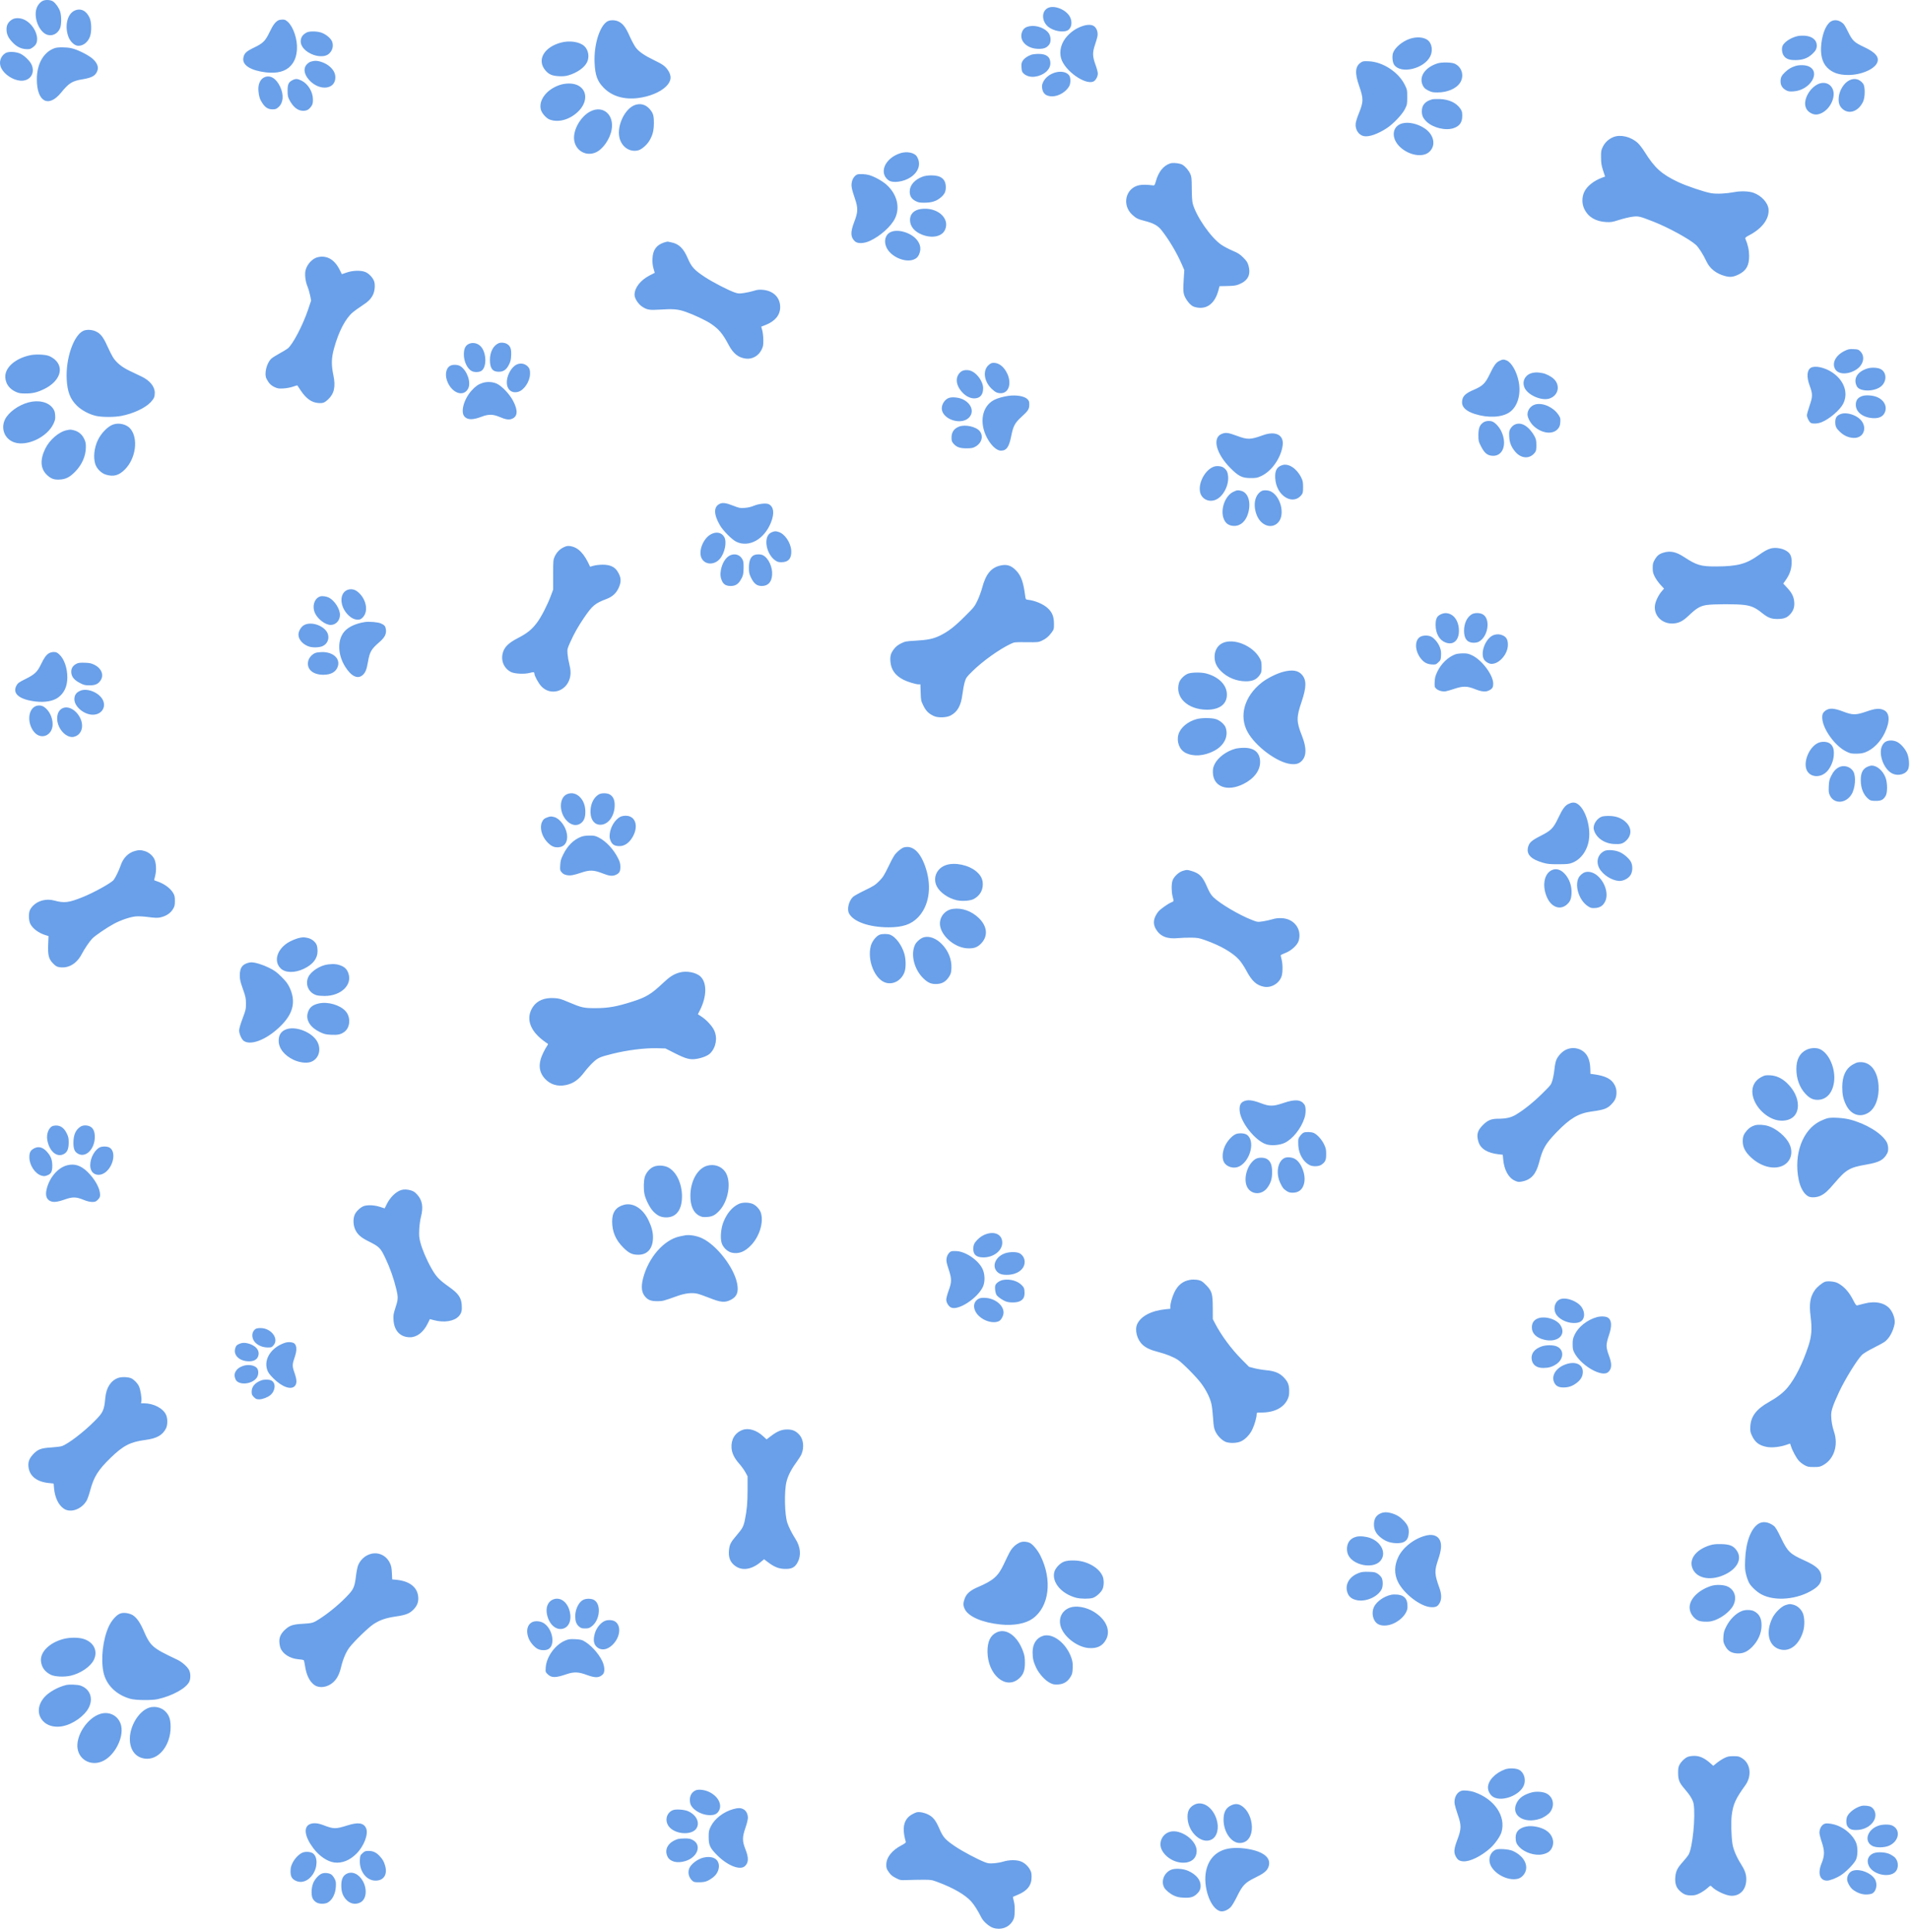 <?xml version="1.0" encoding="UTF-8"?> <svg xmlns="http://www.w3.org/2000/svg" width="513" height="519" viewBox="0 0 513 519" fill="none"> <path fill-rule="evenodd" clip-rule="evenodd" d="M11.701 0.142C10.794 0.448 9.96 1.505 9.697 2.68C9.125 5.243 10.721 8.748 12.737 9.353C14.087 9.759 15.467 9.061 16.106 7.651C16.517 6.744 16.549 4.445 16.169 3.162C15.881 2.189 15.055 0.981 14.291 0.414C13.734 0.001 12.504 -0.128 11.701 0.142ZM281.284 2.228C279.683 3.205 279.813 5.763 281.536 7.187C282.908 8.321 285.49 8.811 286.724 8.172C287.813 7.608 288.11 5.932 287.369 4.524C286.302 2.496 282.929 1.223 281.284 2.228ZM20.064 2.837C18.083 3.702 17.294 7.001 18.378 9.891C18.803 11.025 19.801 12.059 20.652 12.246C22.037 12.551 23.592 11.47 24.175 9.797C24.645 8.447 24.595 5.976 24.074 4.808C23.206 2.864 21.698 2.123 20.064 2.837ZM3.15 5.298C2.173 5.957 1.747 6.748 1.752 7.891C1.757 9.17 2.202 10.145 3.326 11.335C4.45 12.525 5.587 13.106 6.969 13.193C7.86 13.25 8.129 13.194 8.635 12.846C9.652 12.146 9.973 11.566 9.969 10.427C9.962 8.535 8.481 6.258 6.667 5.353C5.445 4.743 4.005 4.72 3.15 5.298ZM74.76 5.456C73.923 5.919 73.339 6.699 72.458 8.53C71.254 11.035 70.679 11.611 68.212 12.793C66.071 13.817 65.518 14.374 65.343 15.683C65.096 17.528 67.396 18.957 71.376 19.433C74.442 19.8 76.718 19.192 78.119 17.63C79.138 16.494 79.643 15.137 79.759 13.224C79.918 10.583 78.792 7.217 77.297 5.864C76.743 5.363 76.48 5.251 75.866 5.255C75.453 5.258 74.955 5.348 74.76 5.456ZM163.045 5.798C160.999 7.111 159.479 12.134 159.695 16.865C159.849 20.255 160.444 21.863 162.194 23.626C164.399 25.847 167.592 26.796 171.331 26.341C174.396 25.967 177.295 24.779 178.865 23.251C180.369 21.787 180.499 20.341 179.275 18.668C178.577 17.713 177.869 17.219 175.739 16.197C173.151 14.955 171.601 13.893 170.771 12.79C170.385 12.278 169.63 10.872 169.094 9.665C168.038 7.29 167.295 6.324 166.092 5.764C165.13 5.316 163.772 5.332 163.045 5.798ZM491.735 5.775C490.522 6.516 489.53 8.817 489.195 11.666C488.851 14.584 489.384 16.777 490.774 18.17C492.137 19.535 493.857 20.14 496.39 20.143C499.837 20.148 503.446 18.609 504.194 16.817C504.806 15.349 503.747 14.085 500.71 12.657C497.982 11.374 497.557 10.968 496.33 8.479C495.451 6.695 495.22 6.368 494.53 5.93C493.578 5.325 492.564 5.269 491.735 5.775ZM290.493 7.093C289.018 7.642 287.828 8.435 286.729 9.599C285.048 11.38 284.405 13.672 285.012 15.725C285.97 18.966 291.379 22.849 293.633 21.914C294.276 21.647 294.86 20.601 294.86 19.718C294.86 19.378 294.574 18.317 294.225 17.361C293.411 15.136 293.391 14.087 294.119 11.97C294.407 11.13 294.697 10.122 294.764 9.728C294.933 8.728 294.605 7.67 293.958 7.124C293.259 6.535 292.023 6.524 290.493 7.093ZM276.507 7.041C275.532 7.221 274.953 7.619 274.609 8.346C273.481 10.727 275.62 13.093 278.93 13.125C280.394 13.139 281.165 12.827 281.808 11.963C282.306 11.294 282.28 9.902 281.755 9.05C280.87 7.616 278.435 6.683 276.507 7.041ZM82.371 8.72C81.531 9.158 81.054 9.695 80.858 10.425C80.446 11.959 81.486 13.501 83.603 14.493C85.132 15.21 86.953 15.306 87.95 14.723C89.346 13.906 89.826 12.019 88.963 10.736C88.389 9.884 87.191 9.026 86.137 8.712C84.948 8.358 83.058 8.362 82.371 8.72ZM482.865 9.684C481.081 10.061 479.203 11.28 478.762 12.345C478.468 13.056 478.625 14.311 479.09 14.965C479.711 15.839 480.583 16.158 482.303 16.14C484.147 16.12 485.445 15.664 486.627 14.622C487.614 13.752 487.967 13.118 487.966 12.219C487.965 10.742 486.712 9.726 484.729 9.595C484.125 9.555 483.286 9.596 482.865 9.684ZM378.562 10.458C376.554 11.169 374.607 12.835 374.145 14.239C373.842 15.158 374.008 16.779 374.471 17.431C376.266 19.957 382.478 18.488 384.141 15.145C384.869 13.681 384.63 11.803 383.6 10.886C382.55 9.953 380.488 9.777 378.562 10.458ZM150.639 11.449C146.059 12.692 144.136 16.153 146.493 18.912C147.415 19.991 148.3 20.373 150.091 20.464C151.192 20.52 151.9 20.458 152.649 20.239C154.988 19.558 156.972 18.164 157.676 16.706C158.363 15.285 158.049 13.425 156.948 12.396C155.688 11.219 152.984 10.813 150.639 11.449ZM14.648 12.942C11.697 13.999 9.895 17.167 9.895 21.298C9.895 27.347 13.003 29.057 16.408 24.883C18.528 22.284 19.369 21.761 22.191 21.293C24.799 20.861 25.756 20.281 26.198 18.866C26.499 17.901 26.044 16.833 24.888 15.792C23.804 14.816 20.88 13.347 19.271 12.971C17.873 12.645 15.521 12.63 14.648 12.942ZM1.463 14.267C0.104 15.121 -0.381 16.808 0.318 18.255C1.149 19.974 3.372 21.469 5.392 21.665C7.986 21.918 9.553 19.724 8.476 17.347C8.039 16.381 6.615 14.987 5.518 14.449C4.334 13.869 2.245 13.775 1.463 14.267ZM276.962 14.716C275.92 15.089 275.079 15.688 274.671 16.351C274.352 16.867 274.3 17.168 274.362 18.139C274.428 19.179 274.497 19.36 274.995 19.805C275.715 20.45 276.819 20.745 277.952 20.595C280.334 20.279 282.113 18.738 282.115 16.989C282.117 15.288 281.062 14.466 278.893 14.479C278.183 14.483 277.314 14.59 276.962 14.716ZM84.319 16.37C83.363 16.547 83.156 16.632 82.654 17.055C81.383 18.127 81.54 19.851 83.062 21.519C85.794 24.514 90.068 24.078 90.07 20.803C90.071 19.707 89.595 18.784 88.556 17.868C87.437 16.881 85.416 16.167 84.319 16.37ZM365.483 16.808C363.977 17.826 363.844 19.601 365.022 22.995C366.268 26.587 366.253 27.296 364.863 30.723C364.512 31.587 364.179 32.671 364.122 33.134C363.921 34.763 364.908 36.303 366.325 36.569C367.703 36.828 370.044 36.012 372.477 34.425C374.207 33.296 376.644 30.725 377.353 29.281C377.935 28.096 377.961 27.957 377.961 26.079C377.961 24.164 377.945 24.083 377.29 22.756C375.625 19.382 371.448 16.643 367.695 16.464C366.245 16.396 366.047 16.426 365.483 16.808ZM386.103 17.025C382.685 18.111 380.996 20.669 382.165 22.989C382.484 23.621 382.771 23.884 383.601 24.305C384.517 24.771 384.815 24.831 386.167 24.826C388.697 24.816 391.041 23.837 392.075 22.359C393.367 20.512 392.718 18.022 390.707 17.107C389.856 16.719 387.213 16.672 386.103 17.025ZM482.215 17.733C481.129 18.077 480.391 18.51 479.526 19.309C478.523 20.235 478.232 20.806 478.232 21.845C478.232 22.897 478.695 23.666 479.652 24.205C480.272 24.554 480.573 24.606 481.652 24.548C486.146 24.304 489.187 19.376 485.795 17.834C484.924 17.438 483.292 17.392 482.215 17.733ZM283.157 19.554C281.134 20.231 279.709 21.97 279.882 23.551C280.058 25.155 280.964 25.902 282.699 25.872C284.405 25.842 286.4 24.615 287.194 23.107C287.591 22.352 287.587 20.901 287.186 20.294C286.529 19.299 284.845 18.99 283.157 19.554ZM71.028 20.752C69.863 21.261 69.254 22.675 69.419 24.49C69.552 25.944 69.802 26.708 70.473 27.709C71.281 28.914 72.025 29.367 73.193 29.367C74.032 29.367 74.221 29.294 74.847 28.727C76.1 27.592 76.259 25.44 75.247 23.303C74.175 21.041 72.579 20.076 71.028 20.752ZM78.579 21.52C77.497 22.073 77.238 22.625 77.243 24.371C77.246 25.696 77.314 26.037 77.729 26.833C78.744 28.779 79.985 29.762 81.427 29.762C82.432 29.762 83.011 29.43 83.655 28.482C83.969 28.019 84.053 27.649 84.051 26.725C84.048 24.696 82.75 22.538 81.011 21.67C79.929 21.129 79.406 21.097 78.579 21.52ZM496.679 21.586C495.251 22.294 494.026 24.278 493.858 26.155C493.731 27.571 494.03 28.497 494.858 29.246C496.624 30.845 499.195 29.927 500.419 27.26C500.964 26.074 500.97 23.241 500.429 22.509C499.475 21.216 498.103 20.879 496.679 21.586ZM488.179 22.651C486.48 23.494 485.025 25.582 484.844 27.44C484.718 28.726 485.274 29.798 486.367 30.377C487.368 30.908 488.213 30.893 489.348 30.326C491.465 29.269 492.925 26.402 492.384 24.362C491.894 22.511 490.008 21.744 488.179 22.651ZM150.251 22.856C146.775 24.052 144.598 26.95 145.277 29.477C145.526 30.406 146.687 31.73 147.555 32.079C149.926 33.029 153.058 32.159 155.327 29.921C157.855 27.429 157.793 24.218 155.193 22.92C153.941 22.295 151.955 22.27 150.251 22.856ZM384.687 26.683C382.803 27.18 381.884 28.222 381.886 29.863C381.887 31.043 382.2 31.742 383.139 32.658C384.859 34.336 388.304 35.163 390.453 34.413C392.048 33.857 392.739 32.863 392.74 31.122C392.741 30.137 392.663 29.837 392.25 29.22C391.187 27.634 389.223 26.704 386.723 26.604C385.896 26.571 384.98 26.606 384.687 26.683ZM170.54 28.208C167.862 29.165 165.684 33.65 166.346 36.845C166.884 39.441 169.144 40.995 171.469 40.367C172.365 40.126 173.777 38.891 174.426 37.782C175.309 36.271 175.613 35.079 175.622 33.091C175.631 31.014 175.437 30.374 174.458 29.257C173.417 28.07 171.995 27.689 170.54 28.208ZM158.61 29.907C155.985 31.221 153.886 34.863 154.204 37.552C154.547 40.458 157.389 42.106 160.033 40.931C161.936 40.086 163.85 37.327 164.28 34.808C164.966 30.796 161.984 28.218 158.61 29.907ZM376.585 33.155C373.827 33.931 373.556 37.176 376.053 39.504C378.454 41.742 382.101 42.367 383.839 40.837C385.77 39.139 385.2 36.173 382.616 34.469C380.701 33.206 378.278 32.678 376.585 33.155ZM433.349 36.813C432.093 37.314 431.08 38.245 430.497 39.435C430.042 40.363 430.001 40.609 430.018 42.312C430.034 43.872 430.124 44.438 430.57 45.799L431.103 47.425L430.286 47.728C428.078 48.549 426.288 49.97 425.54 51.495C424.837 52.929 424.839 54.742 425.544 56.185C426.567 58.281 428.58 59.483 431.327 59.638C432.698 59.715 433.013 59.665 434.867 59.074C435.987 58.718 437.56 58.337 438.363 58.228C440.048 58 440.345 58.068 444.091 59.535C448.059 61.089 453.612 64.12 455.462 65.743C456.21 66.398 457.446 68.33 458.342 70.242C459.255 72.191 461.012 73.554 463.4 74.167C464.761 74.516 465.575 74.412 467.003 73.708C469.021 72.713 469.807 71.311 469.792 68.735C469.783 67.165 469.478 65.775 468.772 64.096C468.675 63.865 468.912 63.663 469.877 63.156C473.311 61.348 475.219 58.769 475.008 56.219C474.864 54.478 473.117 52.559 470.975 51.789C469.756 51.35 467.589 51.269 465.842 51.597C463.586 52.02 461.167 52.139 459.656 51.903C457.913 51.63 453.023 49.983 450.709 48.89C446.295 46.804 444.424 45.117 441.714 40.779C441.156 39.888 440.338 38.824 439.895 38.415C438.077 36.736 435.268 36.048 433.349 36.813ZM241.848 41.142C237.705 42.458 235.954 46.408 238.627 48.408C239.775 49.266 242.697 48.872 244.595 47.602C246.804 46.124 247.451 43.889 246.22 41.992C245.574 40.997 243.546 40.603 241.848 41.142ZM314.329 43.885C312.454 44.503 311.157 46.129 310.421 48.784C310.185 49.636 310.06 49.84 309.794 49.807C308.005 49.585 306.844 49.568 305.963 49.751C302.309 50.512 301.246 55.05 304.105 57.681C305.143 58.635 305.629 58.877 307.44 59.338C309.838 59.949 310.976 60.581 311.993 61.866C313.932 64.317 316.053 67.88 317.368 70.897L318.087 72.547L317.95 74.675C317.734 78.046 317.775 78.693 318.278 79.792C318.525 80.332 319.082 81.13 319.516 81.565C320.158 82.208 320.495 82.395 321.327 82.568C324.222 83.17 326.368 81.46 327.299 77.812L327.54 76.869L329.652 76.826C331.317 76.792 331.964 76.703 332.704 76.407C335.225 75.4 336.042 73.76 335.288 71.217C335.067 70.471 334.769 70.029 333.916 69.179C333.01 68.277 332.528 67.968 331.056 67.345C330.083 66.933 328.73 66.219 328.05 65.759C325.241 63.857 321.239 58.084 320.339 54.637C320.196 54.087 320.101 52.571 320.09 50.647C320.074 47.908 320.028 47.449 319.704 46.736C319.262 45.764 318.412 44.763 317.607 44.264C316.952 43.859 315.069 43.641 314.329 43.885ZM230.255 46.87C229.641 47.094 229.032 47.888 228.831 48.73C228.562 49.854 228.687 50.607 229.575 53.203C230.505 55.921 230.477 56.908 229.393 59.737C228.374 62.396 228.436 63.734 229.628 64.833C230.345 65.495 232.037 65.441 233.642 64.704C236.421 63.428 239.312 60.842 240.374 58.681C241.832 55.717 240.916 52.101 238.069 49.583C236.945 48.588 234.895 47.453 233.453 47.029C232.526 46.756 230.804 46.67 230.255 46.87ZM247.836 47.443C245.664 48.227 244.339 49.742 244.339 51.444C244.339 52.666 244.816 53.439 245.921 54.008C246.677 54.398 247.014 54.458 248.393 54.446C250.281 54.431 251.557 54.009 252.708 53.022C253.693 52.177 254.03 51.481 254.03 50.292C254.03 48.128 252.764 47.094 250.129 47.106C249.246 47.111 248.423 47.231 247.836 47.443ZM247.301 56.146C245.486 56.411 244.417 57.49 244.416 59.058C244.414 60.818 245.616 62.264 247.751 63.072C250.429 64.085 253.008 63.522 253.813 61.748C255.243 58.592 251.66 55.51 247.301 56.146ZM239.158 62.365C237.737 63.07 237.303 64.875 238.147 66.572C239.348 68.987 243.071 70.606 245.386 69.721C246.293 69.374 246.766 68.802 247.064 67.694C247.336 66.68 247.162 65.743 246.521 64.773C245.089 62.607 241.221 61.342 239.158 62.365ZM178.304 65.153C176.249 65.862 175.337 67.169 175.245 69.533C175.207 70.527 175.289 71.301 175.521 72.118L175.852 73.285L174.512 73.971C172.025 75.245 170.429 77.287 170.429 79.192C170.429 80.132 171.392 81.641 172.438 82.343C173.744 83.218 174.428 83.341 177.066 83.171C180.815 82.93 182.057 83.031 184.119 83.743C186.255 84.481 189.501 86.007 190.867 86.915C193.064 88.376 194.078 89.575 195.697 92.624C196.946 94.977 198.287 96.054 200.302 96.322C202.026 96.551 203.729 95.601 204.532 93.961C204.973 93.063 205.031 92.75 205.021 91.345C205.015 90.467 204.886 89.299 204.734 88.749L204.457 87.748L205.63 87.286C208.193 86.275 209.546 84.618 209.546 82.493C209.546 79.891 207.688 78.068 204.806 77.841C203.893 77.769 203.349 77.833 202.466 78.116C201.833 78.319 200.657 78.582 199.853 78.7C198.529 78.894 198.294 78.882 197.375 78.572C195.682 78.001 191.346 75.761 189.279 74.391C186.44 72.507 185.729 71.722 184.704 69.337C183.58 66.721 182.324 65.503 180.341 65.108C180 65.04 179.602 64.954 179.456 64.916C179.31 64.879 178.792 64.985 178.304 65.153ZM85.334 69.086C83.932 69.419 82.522 70.918 82.081 72.545C81.796 73.595 82.013 75.553 82.562 76.884C82.822 77.513 83.153 78.634 83.299 79.375L83.564 80.722L82.75 83.162C81.358 87.335 78.594 92.602 77.261 93.621C76.928 93.875 75.91 94.489 75 94.985C74.089 95.48 73.123 96.099 72.852 96.359C71.589 97.57 70.911 100.419 71.574 101.73C72.167 102.905 72.775 103.535 73.742 103.978C74.592 104.368 74.881 104.411 76.15 104.337C76.99 104.287 78.06 104.085 78.71 103.854C79.325 103.635 79.844 103.484 79.863 103.519C79.883 103.553 80.285 104.161 80.758 104.87C82.202 107.036 83.664 108.095 85.417 108.244C86.712 108.355 87.15 108.2 88.12 107.291C89.757 105.757 90.177 103.865 89.551 100.843C88.964 98.009 88.998 96.216 89.686 93.69C90.948 89.058 92.772 85.548 94.799 83.853C95.265 83.463 96.323 82.704 97.151 82.166C98.871 81.049 99.599 80.332 100.167 79.197C100.697 78.139 100.826 76.338 100.437 75.425C100.008 74.418 99.001 73.406 98.069 73.045C96.849 72.574 94.763 72.64 93.113 73.204L91.818 73.645L91.197 72.41C89.828 69.687 87.754 68.511 85.334 69.086ZM22.316 88.892C19.721 90.174 17.614 96.397 17.914 101.896C18.095 105.224 18.847 107.182 20.614 108.929C21.925 110.225 24.039 111.346 25.908 111.738C27.537 112.079 30.724 112.074 32.552 111.726C35.762 111.116 39.05 109.582 40.482 108.025C41.365 107.066 41.573 106.584 41.573 105.502C41.573 103.844 40.233 102.198 38.024 101.144C37.299 100.797 35.86 100.11 34.826 99.617C32.731 98.618 31.256 97.416 30.332 95.955C30.024 95.468 29.342 94.111 28.817 92.941C27.738 90.536 27.012 89.612 25.731 89.013C24.673 88.519 23.18 88.466 22.316 88.892ZM133.878 92.209C132.467 92.862 131.592 94.567 131.592 96.665C131.592 98.942 132.269 99.857 133.955 99.857C135.258 99.857 136.037 99.299 136.741 97.863C137.148 97.032 137.251 96.562 137.294 95.335C137.352 93.7 137.093 92.992 136.232 92.427C135.623 92.028 134.495 91.923 133.878 92.209ZM125.682 92.502C124.921 92.966 124.586 93.804 124.586 95.239C124.586 97.106 125.522 99.064 126.71 99.68C127.362 100.017 128.529 100.021 129.173 99.687C130.768 98.861 130.745 94.787 129.135 93.059C128.23 92.088 126.75 91.849 125.682 92.502ZM495.471 94.242C493.023 95.423 491.928 97.56 492.928 99.202C493.805 100.644 496.48 100.657 498.632 99.228C500.532 97.967 501.007 95.727 499.661 94.379C499.17 93.887 498.994 93.829 497.835 93.777C496.71 93.727 496.418 93.785 495.471 94.242ZM8.12 95.412C3.993 96.284 1.175 98.846 1.43 101.494C1.594 103.194 2.542 104.466 4.225 105.243C5.037 105.617 5.465 105.693 6.792 105.696C8.751 105.7 9.907 105.432 11.774 104.542C16.045 102.506 17.37 98.845 14.672 96.531C14.258 96.177 13.551 95.755 13.1 95.595C11.988 95.201 9.542 95.111 8.12 95.412ZM402.691 96.953C401.786 97.401 401.269 98.128 400.038 100.677C398.93 102.972 398.185 103.698 395.969 104.644C393.473 105.71 392.743 106.455 392.684 107.998C392.631 109.376 393.803 110.467 396.128 111.203C399.671 112.325 403.399 112.14 405.425 110.743C407.606 109.24 408.59 105.912 407.884 102.424C407.345 99.758 405.967 97.366 404.653 96.816C403.878 96.492 403.579 96.512 402.691 96.953ZM265.495 98.09C263.871 99.559 264.311 102.56 266.437 104.524C267.366 105.382 267.882 105.62 268.808 105.619C270.909 105.617 271.767 103.062 270.556 100.411C269.713 98.568 268.347 97.463 266.912 97.463C266.331 97.463 266.05 97.587 265.495 98.09ZM138.834 97.887C137.56 98.447 136.371 100.338 136.159 102.142C135.894 104.401 137.239 105.782 139.18 105.245C140.778 104.803 142.339 102.432 142.362 100.411C142.371 99.631 142.281 99.167 142.055 98.821C141.364 97.763 140.01 97.371 138.834 97.887ZM120.846 98.293C119.657 99.033 119.428 101.015 120.317 102.871C121.715 105.788 124.597 106.586 125.74 104.372C126.57 102.763 125.497 99.602 123.712 98.396C122.987 97.907 121.551 97.855 120.846 98.293ZM486.393 98.774C485.325 99.367 485.18 101.209 486.02 103.492C486.89 105.855 486.892 106.449 486.041 108.928C485.64 110.096 485.312 111.269 485.312 111.535C485.312 112.16 485.924 113.359 486.363 113.594C486.915 113.89 488.237 113.805 489.24 113.409C491.328 112.585 494.186 110.147 495.047 108.457C496.517 105.57 495.323 102.168 492.083 100.013C490.119 98.707 487.53 98.143 486.393 98.774ZM501.529 98.984C498.795 99.859 497.672 101.802 498.742 103.805C499.469 105.166 503.062 105.265 504.971 103.977C506.809 102.736 506.885 100.054 505.108 99.133C504.306 98.717 502.585 98.646 501.529 98.984ZM258.034 99.893C256.471 101.21 256.654 103.461 258.483 105.42C259.526 106.538 260.792 107.109 261.973 106.995C263.347 106.863 264.064 105.921 264.06 104.251C264.057 102.63 262.613 100.473 261.026 99.72C260.011 99.238 258.721 99.313 258.034 99.893ZM411.78 100.132C409.766 100.474 408.695 102.289 409.446 104.089C410.287 106.105 414.034 107.753 416.17 107.047C418.566 106.254 419.164 103.518 417.321 101.775C416.582 101.077 415.185 100.367 414.246 100.214C412.888 99.993 412.648 99.985 411.78 100.132ZM129.599 102.861C128.508 103.203 127.724 103.744 126.71 104.856C124.561 107.211 123.61 110.752 124.804 111.949C125.685 112.831 127.035 112.815 129.453 111.896C131.211 111.227 132.433 111.249 134.144 111.98C135.833 112.702 136.707 112.831 137.543 112.481C139.043 111.853 139.147 110.244 137.846 107.741C136.88 105.879 134.841 103.718 133.431 103.06C132.331 102.547 130.846 102.47 129.599 102.861ZM270.822 106.334C269.448 106.523 267.922 106.959 267.024 107.417C263.778 109.077 262.934 113.458 265.072 117.546C266.173 119.649 267.672 121.048 268.826 121.048C270.336 121.048 271.014 120.087 271.605 117.117C272.148 114.382 272.578 113.593 274.456 111.884C276.175 110.321 276.452 109.869 276.452 108.63C276.452 107.867 276.371 107.64 275.949 107.217C275.139 106.405 272.988 106.035 270.822 106.334ZM500.106 106.404C499.037 106.803 498.552 107.393 498.454 108.417C498.258 110.458 500.078 112.067 502.85 112.305C504.804 112.473 505.997 111.813 506.391 110.347C506.779 108.905 505.889 107.409 504.208 106.68C503.035 106.17 501.086 106.04 500.106 106.404ZM254.914 106.869C253.686 107.248 252.734 108.858 252.988 110.128C253.51 112.743 258.027 114.14 260.091 112.325C261.748 110.868 261.063 108.473 258.652 107.291C257.588 106.77 255.866 106.575 254.914 106.869ZM7.618 108.097C4.881 108.839 2.205 110.807 1.309 112.737C0.157 115.215 1.295 117.954 3.836 118.822C7.257 119.99 12.682 117.418 14.356 113.835C14.814 112.854 14.876 112.543 14.814 111.56C14.755 110.638 14.637 110.276 14.196 109.661C12.99 107.982 10.353 107.355 7.618 108.097ZM412.41 108.626C411.183 108.935 410.264 110.08 410.264 111.302C410.264 112.212 411.048 113.657 412.005 114.51C414.279 116.537 417.226 116.79 418.535 115.07C418.903 114.587 419.027 114.197 419.08 113.357C419.142 112.362 419.098 112.196 418.556 111.388C417.206 109.378 414.412 108.123 412.41 108.626ZM494.428 111.198C493.336 111.598 492.923 112.19 492.923 113.353C492.923 114.545 493.185 115.08 494.25 116.063C495.273 117.008 496.391 117.515 497.682 117.62C500.924 117.884 501.846 114.101 499.016 112.144C497.599 111.164 495.627 110.758 494.428 111.198ZM398.402 113.467C397.422 114.135 397.077 115.03 397.08 116.907C397.082 118.448 397.117 118.597 397.788 119.907C398.69 121.669 399.457 122.319 400.764 122.427C403.612 122.664 404.862 119.428 403.271 115.937C402.782 114.865 401.81 113.733 401.025 113.32C400.291 112.934 399.086 113.001 398.402 113.467ZM30.371 114.033C28.911 114.554 27.115 116.412 26.245 118.299C25.294 120.363 25.034 122.782 25.568 124.584C25.951 125.877 27.195 127.124 28.485 127.507C30.507 128.109 31.938 127.715 33.533 126.116C36.42 123.222 37.191 117.999 35.13 115.293C34.154 114.01 32.017 113.444 30.371 114.033ZM406.721 114.106C406.382 114.287 405.921 114.746 405.698 115.126C405.344 115.727 405.3 116.005 405.355 117.255C405.428 118.891 405.906 120.087 407.003 121.37C408.62 123.264 410.947 123.331 412.283 121.522C412.589 121.108 412.653 120.769 412.648 119.571C412.644 118.335 412.57 117.982 412.147 117.168C411.874 116.643 411.279 115.813 410.824 115.324C409.462 113.857 408.002 113.424 406.721 114.106ZM257.609 114.58C256.224 115.111 255.566 116.073 255.566 117.568C255.566 118.357 255.653 118.642 256.031 119.092C256.87 120.091 257.751 120.425 259.548 120.425C260.85 120.425 261.275 120.354 261.871 120.035C263.656 119.082 264.227 117.195 263.147 115.819C262.2 114.613 259.246 113.952 257.609 114.58ZM17.918 115.558C15.841 115.969 13.31 118.149 12.159 120.516C10.677 123.565 10.863 125.994 12.705 127.662C13.762 128.619 14.534 128.889 15.996 128.816C17.646 128.734 18.708 128.202 20.156 126.735C22.003 124.862 23.039 122.517 23.061 120.161C23.071 119.047 22.992 118.666 22.575 117.811C22.005 116.644 21.013 115.846 19.778 115.561C18.906 115.359 18.919 115.359 17.918 115.558ZM328.015 116.605C325.547 117.727 326.697 121.953 330.507 125.763C332.698 127.954 333.627 128.407 335.924 128.407C337.456 128.407 337.714 128.356 338.829 127.827C341.621 126.502 344.096 122.908 344.512 119.577C344.855 116.826 342.611 115.686 339.239 116.897C335.81 118.129 335.09 118.146 332.188 117.058C329.845 116.18 329.121 116.101 328.015 116.605ZM344.405 124.934C342.928 125.407 342.389 126.406 342.507 128.447C342.641 130.77 343.779 132.782 345.486 133.713C347.028 134.553 348.613 134.227 349.63 132.86C349.934 132.452 349.995 132.113 349.991 130.832C349.988 129.522 349.916 129.147 349.502 128.297C348.312 125.849 346.101 124.39 344.405 124.934ZM325.986 125.364C323.707 126.213 321.848 129.595 322.3 132.071C322.646 133.967 324.56 134.994 326.421 134.282C328.451 133.505 330.087 130.479 329.855 127.927C329.754 126.807 329.443 126.211 328.656 125.627C328.072 125.193 326.785 125.066 325.986 125.364ZM331.186 132.144C329.129 133.171 327.838 136.523 328.552 138.983C328.994 140.504 329.981 141.264 331.516 141.264C333.292 141.264 334.705 139.907 335.296 137.634C336.021 134.845 335.224 132.376 333.434 131.862C332.528 131.602 332.187 131.644 331.186 132.144ZM338.844 131.895C337.053 132.885 336.489 135.547 337.499 138.25C338.62 141.248 341.682 142.269 343.404 140.219C345.157 138.131 343.977 133.368 341.374 132.026C340.652 131.654 339.397 131.589 338.844 131.895ZM193.349 135.311C191.631 136.099 191.641 138.125 193.377 141.116C194.217 142.564 196.619 144.973 197.775 145.527C201.193 147.164 205.332 144.826 207.103 140.257C208.029 137.866 207.821 136.152 206.52 135.448C205.851 135.086 203.823 135.29 202.466 135.857C201.707 136.173 200.864 136.367 199.988 136.426C198.763 136.508 198.53 136.464 196.979 135.852C195.074 135.1 194.119 134.958 193.349 135.311ZM207.536 142.865C207.258 142.949 206.868 143.161 206.671 143.337C205.059 144.775 205.902 148.848 208.148 150.478C208.766 150.926 209.058 151.017 209.882 151.017C211.782 151.015 212.666 149.95 212.515 147.841C212.362 145.694 210.73 143.334 209.083 142.876C208.299 142.658 208.227 142.657 207.536 142.865ZM190.872 143.55C188.798 144.744 187.517 148.112 188.439 149.95C189.35 151.766 191.882 151.841 193.356 150.094C194.675 148.532 195.269 145.618 194.542 144.279C193.851 143.005 192.341 142.705 190.872 143.55ZM151.401 147C150.305 147.53 149.508 148.355 148.977 149.51C148.59 150.352 148.569 150.598 148.569 154.387V158.377L147.975 159.973C147.03 162.509 145.388 165.704 144.237 167.243C142.849 169.1 141.623 170.09 139.085 171.404C136.734 172.621 135.616 173.661 135.134 175.079C134.397 177.245 135.253 179.471 137.216 180.495C138.179 180.997 140.859 181.13 142.283 180.746C143.314 180.469 143.525 180.497 143.525 180.912C143.525 181.506 144.615 183.515 145.384 184.339C147.814 186.941 151.945 185.84 153.007 182.306C153.353 181.153 153.318 179.906 152.896 178.327C152.7 177.595 152.493 176.398 152.436 175.667C152.335 174.367 152.351 174.295 153.161 172.494C154.205 170.171 155.281 168.261 156.817 166.002C159.099 162.645 159.792 162.065 162.942 160.874C164.464 160.298 165.501 159.352 166.145 157.952C166.945 156.211 166.868 155.085 165.84 153.46C165.057 152.224 163.779 151.664 161.784 151.684C160.941 151.693 159.857 151.822 159.375 151.973C158.892 152.123 158.49 152.229 158.481 152.208C156.9 148.642 155.276 146.979 153.083 146.681C152.453 146.596 152.102 146.662 151.401 147ZM475.707 147.299C474.765 147.536 473.875 148.019 472.306 149.147C469.053 151.486 466.662 152.125 461.063 152.153C456.813 152.175 455.751 151.866 452.286 149.6C450.173 148.218 448.633 147.895 446.782 148.446C445.625 148.79 445.062 149.249 444.42 150.371C443.977 151.145 443.897 151.474 443.896 152.541C443.894 153.595 443.983 153.977 444.444 154.901C444.747 155.508 445.431 156.476 445.965 157.054L446.936 158.105L446.289 158.861C445.41 159.89 444.618 161.56 444.488 162.655C444.157 165.459 446.56 167.735 449.565 167.462C451.05 167.327 452.055 166.795 453.587 165.333C455.638 163.376 456.62 162.792 458.32 162.522C460.191 162.225 466.551 162.216 468.586 162.508C470.502 162.782 471.502 163.242 473.276 164.666C474.827 165.91 475.734 166.268 477.334 166.267C478.934 166.266 479.798 165.993 480.572 165.246C481.592 164.261 481.998 163.234 481.918 161.843C481.831 160.35 481.309 159.273 479.985 157.854L478.958 156.755L479.541 155.933C480.65 154.37 481.137 153.034 481.205 151.372C481.287 149.359 480.869 148.499 479.457 147.78C478.383 147.232 476.785 147.027 475.707 147.299ZM196.137 149.154C194.955 149.669 193.962 151.232 193.622 153.113C193.399 154.344 193.506 155.224 193.996 156.201C194.414 157.034 195.115 157.401 196.285 157.401C197.391 157.401 198.164 156.976 198.78 156.027C199.558 154.829 199.722 154.204 199.722 152.436C199.722 150.966 199.668 150.664 199.297 150.066C198.625 148.983 197.365 148.62 196.137 149.154ZM202.423 149.168C201.575 149.628 201.153 150.713 201.149 152.436C201.147 153.716 201.22 154.104 201.639 155.007C202.44 156.734 203.265 157.401 204.599 157.401C206.264 157.401 207.224 156.393 207.378 154.483C207.547 152.368 206.427 149.924 204.935 149.151C204.293 148.818 203.051 148.826 202.423 149.168ZM268.617 151.92C266.187 152.493 264.765 154.244 263.812 157.834C263.555 158.804 262.984 160.36 262.543 161.292C261.786 162.895 261.6 163.129 259.141 165.573C256.334 168.363 254.676 169.645 252.494 170.714C250.691 171.597 249.184 171.912 245.88 172.095C243.35 172.235 243.113 172.28 242.022 172.818C241.204 173.221 240.656 173.649 240.174 174.261C239.269 175.408 239.042 176.155 239.147 177.636C239.307 179.87 240.432 181.451 242.675 182.594C243.769 183.152 245.989 183.824 246.735 183.824H247.204L247.277 186.021C247.347 188.131 247.376 188.269 248.01 189.555C248.728 191.011 249.466 191.73 250.889 192.361C251.989 192.848 254.221 192.769 255.3 192.204C257.168 191.228 258.117 189.536 258.49 186.515C258.634 185.348 258.917 183.847 259.118 183.178C259.46 182.041 259.597 181.852 261.223 180.258C263.965 177.57 268.336 174.443 271.395 172.98C272.469 172.466 272.47 172.466 275.655 172.504C278.57 172.538 278.913 172.51 279.679 172.165C280.851 171.638 281.655 170.984 282.426 169.931C283.072 169.049 283.089 168.987 283.081 167.514C283.071 165.63 282.617 164.492 281.432 163.382C280.223 162.249 277.972 161.299 276.009 161.093C275.503 161.039 275.472 160.987 275.338 159.973C274.861 156.361 274.279 154.71 272.995 153.336C271.638 151.882 270.431 151.491 268.617 151.92ZM92.935 158.648C91.17 159.727 91.342 162.837 93.285 164.948C94.209 165.953 95.135 166.445 96.1 166.445C96.693 166.445 96.944 166.334 97.418 165.858C99.11 164.164 98.324 160.591 95.867 158.808C94.981 158.165 93.829 158.102 92.935 158.648ZM86.088 160.184C84.462 160.627 83.746 162.782 84.597 164.672C85.329 166.296 87.389 167.858 88.805 167.862C90.205 167.866 91.31 166.672 91.31 165.155C91.31 163.576 89.863 161.314 88.352 160.531C87.735 160.212 86.617 160.04 86.088 160.184ZM386.988 165.006C385.917 165.501 385.569 166.232 385.588 167.953C385.613 170.2 386.619 171.957 388.234 172.575C390.325 173.375 391.843 172.059 391.852 169.438C391.859 167.419 390.993 165.681 389.656 165.033C388.739 164.588 387.913 164.58 386.988 165.006ZM395.284 165.012C394.014 165.788 393.239 167.427 393.223 169.371C393.206 171.548 394.073 172.65 395.803 172.651C396.27 172.652 396.874 172.538 397.144 172.398C399.721 171.062 400.432 166.186 398.222 164.999C397.412 164.563 396.008 164.57 395.284 165.012ZM97.947 167.093C95.629 167.463 93.676 168.344 92.611 169.502C90.568 171.723 90.619 175.761 92.733 179.115C94.347 181.676 96.073 182.499 97.392 181.339C98.15 180.672 98.472 179.876 98.836 177.768C99.3 175.081 99.715 174.365 101.902 172.474C103.322 171.247 103.812 170.302 103.651 169.1C103.53 168.197 103.28 167.895 102.292 167.456C101.501 167.105 99.122 166.906 97.947 167.093ZM81.663 167.912C80.852 168.367 80.159 169.549 80.159 170.48C80.159 171.828 81.477 173.248 83.162 173.717C84.181 174.001 85.832 173.922 86.65 173.55C87.855 173.002 88.449 171.734 88.104 170.448C87.51 168.24 83.733 166.752 81.663 167.912ZM401.325 170.535C399.212 171.156 397.545 174.97 398.503 176.991C398.822 177.666 399.841 178.314 400.597 178.323C402.678 178.347 404.978 175.692 405 173.24C405.013 171.876 404.619 171.128 403.659 170.691C402.866 170.331 402.177 170.285 401.325 170.535ZM381.638 170.964C379.988 171.683 379.887 174.487 381.434 176.644C382.306 177.862 383.192 178.388 384.511 178.472C385.578 178.54 385.651 178.518 386.299 177.923C386.936 177.338 386.978 177.234 387.042 176.086C387.093 175.155 387.02 174.633 386.733 173.867C386.295 172.701 385.222 171.402 384.356 170.99C383.618 170.639 382.41 170.628 381.638 170.964ZM328.369 172.729C326.893 173.417 326.066 175.034 326.236 176.902C326.353 178.204 326.896 179.248 328.033 180.359C329.74 182.029 332.147 182.995 334.618 183.004C336.401 183.009 337.498 182.521 338.312 181.36C338.799 180.665 338.844 180.476 338.844 179.153C338.843 177.896 338.777 177.587 338.34 176.796C336.471 173.413 331.367 171.33 328.369 172.729ZM13.141 175.475C12.398 175.929 11.849 176.697 10.973 178.514C10.018 180.492 9.294 181.172 6.847 182.387C5.122 183.243 4.791 183.479 4.45 184.09C3.231 186.278 5.114 187.881 9.543 188.427C11.988 188.728 14.271 188.33 15.596 187.372C17.229 186.191 18.059 184.414 18.083 182.051C18.109 179.472 17.249 176.99 15.909 175.777C15.327 175.251 15.063 175.135 14.447 175.135C14.02 175.136 13.456 175.282 13.141 175.475ZM84.778 175.364C83.948 175.629 83.043 176.586 82.814 177.442C82.218 179.656 83.934 181.26 86.885 181.247C89.007 181.238 90.363 180.407 90.779 178.86C91.335 176.789 89.369 175.104 86.454 175.153C85.864 175.163 85.109 175.258 84.778 175.364ZM390.943 175.737C388.975 176.441 387.079 178.251 386.056 180.402C385.512 181.546 385.387 182.02 385.334 183.149C385.275 184.409 385.304 184.547 385.711 184.954C386.255 185.499 387.454 185.841 388.3 185.692C388.649 185.631 389.692 185.327 390.617 185.018C392.873 184.262 394.081 184.268 396.015 185.046C397.945 185.821 399.006 185.927 399.958 185.441C400.843 184.988 401.061 184.625 401.056 183.614C401.043 181.3 398.036 177.286 395.366 176.021C394.423 175.574 394.035 175.491 392.918 175.497C392.188 175.502 391.299 175.609 390.943 175.737ZM20.458 178.334C19.488 178.859 19.057 179.633 19.147 180.683C19.247 181.837 19.954 182.683 21.472 183.465C22.526 184.007 22.829 184.081 24.023 184.085C25.582 184.091 26.353 183.751 27.014 182.769C27.985 181.325 27.266 179.512 25.346 178.568C24.48 178.142 24.061 178.054 22.722 178.016C21.396 177.978 21.017 178.031 20.458 178.334ZM344.628 180.46C342.857 180.925 340.337 182.195 338.844 183.375C334.192 187.054 332.707 192.36 335.121 196.68C337.27 200.526 343.015 204.79 346.621 205.214C347.935 205.369 348.746 205.181 349.457 204.555C350.93 203.26 351.007 200.963 349.69 197.646C348.175 193.831 348.161 192.714 349.577 188.542C350.93 184.555 350.946 182.634 349.638 181.184C348.621 180.056 347.039 179.827 344.628 180.46ZM319.124 180.937C318.116 181.293 316.951 182.464 316.672 183.401C315.514 187.281 318.957 190.61 324.153 190.635C327.749 190.652 329.761 188.958 329.505 186.128C329.291 183.764 327.125 181.727 323.941 180.896C322.637 180.556 320.141 180.577 319.124 180.937ZM21.703 185.486C20.528 185.924 19.979 186.669 19.979 187.823C19.979 189.802 22.583 191.985 24.935 191.978C27.351 191.972 28.683 189.818 27.51 187.813C26.444 185.99 23.508 184.814 21.703 185.486ZM9.179 189.898C7.399 191.11 7.429 194.644 9.238 196.702C11.12 198.844 14.138 197.506 14.138 194.529C14.138 192.697 13.208 190.819 11.848 189.9C11.058 189.367 9.96 189.366 9.179 189.898ZM16.527 190.383C15.226 191.241 14.961 193.396 15.92 195.319C16.801 197.086 18.472 198.215 19.78 197.927C22.418 197.346 22.84 193.959 20.586 191.459C19.339 190.076 17.666 189.632 16.527 190.383ZM490.429 190.79C489.581 191.362 489.352 191.891 489.443 193.059C489.671 195.954 492.865 200.351 495.815 201.829C496.92 202.383 497.188 202.444 498.516 202.444C499.571 202.444 500.267 202.34 500.965 202.078C503.071 201.289 505.069 199.296 506.238 196.817C507.687 193.744 507.578 191.464 505.946 190.721C504.796 190.198 503.686 190.293 501.314 191.118C498.463 192.11 497.589 192.109 495.001 191.116C492.692 190.23 491.396 190.138 490.429 190.79ZM321.43 193.148C319.009 193.801 317.047 195.448 316.518 197.272C315.951 199.225 316.772 201.375 318.403 202.212C320.475 203.276 323.332 203.097 326.003 201.736C328.74 200.34 330.002 197.881 329.212 195.482C328.914 194.576 327.656 193.482 326.528 193.146C325.358 192.798 322.726 192.799 321.43 193.148ZM506.407 199.257C506.043 199.48 505.682 199.929 505.456 200.44C504.477 202.657 506.001 206.681 508.23 207.762C509.925 208.585 512.081 207.919 512.574 206.421C512.909 205.404 512.722 203.404 512.182 202.236C511.604 200.985 510.476 199.739 509.491 199.261C508.507 198.784 507.185 198.782 506.407 199.257ZM488.195 199.612C485.829 200.817 484.256 204.78 485.293 206.926C486.253 208.913 489.147 209.002 490.817 207.095C491.754 206.027 492.437 204.35 492.53 202.887C492.628 201.364 492.401 200.561 491.677 199.866C490.948 199.166 489.307 199.046 488.195 199.612ZM331.784 201.118C329.387 201.777 327.111 203.473 326.241 205.248C325.846 206.054 325.749 206.488 325.76 207.409C325.806 211.321 329.595 212.778 333.989 210.574C336.8 209.165 338.446 206.995 338.446 204.702C338.446 202.173 336.927 200.844 334.065 200.868C333.287 200.874 332.26 200.987 331.784 201.118ZM501.417 206.035C500.255 206.626 499.772 207.673 499.777 209.587C499.784 211.856 500.573 213.677 502.017 214.757C502.408 215.05 502.769 215.123 503.809 215.123C505.278 215.123 505.838 214.839 506.464 213.775C506.986 212.887 506.957 210.19 506.411 208.814C505.686 206.988 504.139 205.65 502.74 205.64C502.444 205.638 501.849 205.816 501.417 206.035ZM493.897 206.092C493.028 206.543 492.406 207.249 491.814 208.454C491.338 209.423 491.245 209.833 491.184 211.238C491.122 212.663 491.164 212.995 491.499 213.688C492.623 216.014 495.724 215.875 497.265 213.43C498.298 211.79 498.56 208.572 497.77 207.217C497.014 205.921 495.225 205.401 493.897 206.092ZM152.271 213.336C150.197 214.241 150.088 218.024 152.071 220.28C153.259 221.633 154.754 221.989 155.918 221.197C156.81 220.59 157.21 219.653 157.217 218.16C157.225 216.579 156.814 215.322 155.964 214.327C154.952 213.142 153.568 212.771 152.271 213.336ZM160.782 213.416C159.528 214.196 158.742 215.682 158.612 217.515C158.46 219.667 159.288 221.216 160.736 221.487C162.943 221.901 164.937 219.667 165.088 216.614C165.166 215.022 164.763 214.003 163.829 213.433C163.072 212.97 161.513 212.962 160.782 213.416ZM421.263 215.95C420.292 216.431 419.684 217.27 418.502 219.759C417.212 222.476 416.609 223.087 413.802 224.516C411.368 225.756 410.749 226.301 410.431 227.484C409.898 229.468 411.133 230.782 414.429 231.738C415.64 232.089 416.228 232.146 418.583 232.139C421.01 232.133 421.444 232.085 422.344 231.728C424.642 230.816 426.348 228.429 426.763 225.543C427.299 221.82 425.667 216.949 423.504 215.817C422.832 215.466 422.159 215.505 421.263 215.95ZM166.623 219.391C165.187 220.137 163.963 222.115 163.769 224.003C163.681 224.87 163.73 225.24 164.019 225.897C164.461 226.898 165.109 227.271 166.407 227.271C167.628 227.271 168.787 226.542 169.66 225.225C171.655 222.216 170.84 219.111 168.058 219.115C167.561 219.115 166.916 219.24 166.623 219.391ZM430.281 219.332C428.892 219.8 427.775 221.547 428.073 222.787C428.587 224.928 430.764 226.531 433.393 226.701C435.161 226.816 435.83 226.65 436.675 225.886C438.299 224.418 438.31 222.393 436.702 220.852C435.588 219.784 434.16 219.229 432.389 219.175C431.562 219.15 430.613 219.221 430.281 219.332ZM147.019 219.544C146.165 219.849 145.922 220.059 145.577 220.789C144.906 222.205 145.454 224.493 146.833 226.03C147.94 227.262 148.808 227.686 150.02 227.586C151.676 227.448 152.541 226.144 152.293 224.158C152.041 222.139 150.419 219.906 148.898 219.482C148.04 219.244 147.841 219.251 147.019 219.544ZM156.059 224.775C154.059 225.559 152.448 227.152 151.291 229.49C150.658 230.772 150.535 231.202 150.467 232.376C150.392 233.667 150.417 233.792 150.854 234.312C151.183 234.703 151.569 234.921 152.158 235.047C153.164 235.261 153.991 235.122 156.268 234.356C158.411 233.635 159.524 233.686 161.882 234.611C163.633 235.298 164.445 235.391 165.346 235.009C166.337 234.589 166.624 234.108 166.621 232.872C166.618 231.998 166.502 231.538 166.051 230.62C164.861 228.198 162.78 225.956 160.798 224.959C159.89 224.503 159.564 224.435 158.32 224.442C157.369 224.447 156.61 224.559 156.059 224.775ZM242.701 227.643C242.392 227.733 241.691 228.216 241.145 228.716C240.275 229.513 239.973 229.992 238.717 232.571C237.448 235.178 237.148 235.652 236.108 236.694C235.079 237.725 234.604 238.03 232.284 239.146C230.827 239.847 229.406 240.634 229.126 240.895C227.979 241.963 227.433 244.178 228.031 245.337C229.189 247.58 233.453 249.083 238.657 249.083C242.435 249.083 244.696 248.324 246.539 246.437C249.461 243.445 250.299 238.45 248.724 233.413C247.334 228.969 245.196 226.92 242.701 227.643ZM36.228 228.583C34.425 229.069 33.035 230.509 32.359 232.591C32.005 233.68 31.024 235.707 30.547 236.336C29.925 237.154 25.249 239.75 22.165 240.99C18.459 242.48 17.259 242.623 14.58 241.894C12.464 241.317 10.2 241.89 8.807 243.355C8.455 243.726 8.077 244.3 7.966 244.632C7.64 245.614 7.718 247.275 8.13 248.129C8.757 249.425 10.406 250.644 12.302 251.212L13.033 251.431L12.942 253.676C12.823 256.613 13.088 257.624 14.292 258.83C14.977 259.517 15.289 259.696 15.978 259.799C18.378 260.16 20.574 258.879 21.919 256.332C22.722 254.81 24.047 252.859 24.801 252.087C25.596 251.273 28.67 249.181 30.599 248.14C32.436 247.15 34.897 246.314 36.44 246.156C37.166 246.082 38.427 246.147 39.856 246.332C41.615 246.56 42.32 246.583 43.007 246.436C44.618 246.089 45.805 245.302 46.502 244.117C46.898 243.445 46.971 243.11 46.971 241.989C46.971 240.857 46.899 240.536 46.484 239.828C45.722 238.531 44.011 237.313 42.06 236.68C41.695 236.561 41.396 236.437 41.396 236.404C41.396 236.371 41.525 235.84 41.682 235.225C42.061 233.743 41.948 231.709 41.431 230.702C40.937 229.74 39.93 228.921 38.842 228.596C37.805 228.286 37.338 228.284 36.228 228.583ZM430.885 228.595C428.903 229.627 428.501 231.941 429.968 233.868C431.282 235.593 433.82 236.854 435.454 236.592C436.517 236.422 437.553 235.75 438.011 234.934C438.523 234.02 438.549 232.5 438.068 231.556C437.598 230.634 436.272 229.456 435.075 228.9C433.818 228.315 431.715 228.162 430.885 228.595ZM254.109 232.361C251.598 233.2 250.463 235.77 251.597 238.049C252.435 239.734 254.705 241.315 257.007 241.819C258.397 242.123 260.602 241.968 261.495 241.502C263.072 240.682 263.959 239.266 263.967 237.556C263.975 236.184 263.454 235.136 262.254 234.107C260.211 232.355 256.504 231.56 254.109 232.361ZM416.633 233.806C414.63 234.874 414.16 238.22 415.591 241.225C416.752 243.666 418.976 244.476 420.693 243.085C421.659 242.304 421.99 241.596 422.085 240.115C422.218 238.039 421.534 236.048 420.208 234.654C419.086 233.474 417.82 233.173 416.633 233.806ZM317.629 233.944C316.533 234.281 315.205 235.575 314.9 236.601C314.605 237.597 314.628 239.573 314.949 240.808C315.295 242.138 315.306 242.086 314.64 242.362C313.65 242.773 311.565 244.262 311.07 244.912C309.764 246.627 309.578 248.112 310.48 249.609C311.634 251.522 313.482 252.269 316.365 251.987C317.242 251.901 318.835 251.843 319.905 251.857C321.662 251.879 322.033 251.946 323.699 252.536C327.798 253.986 331.071 255.875 332.797 257.786C333.329 258.375 334.19 259.662 334.711 260.648C336.232 263.524 337.474 264.665 339.503 265.05C341.499 265.43 343.683 264.08 344.252 262.116C344.573 261.008 344.531 258.69 344.17 257.51C344.021 257.024 343.957 256.58 344.027 256.522C344.097 256.464 344.712 256.187 345.393 255.906C346.925 255.275 348.48 253.813 348.808 252.698C349.47 250.442 348.539 248.238 346.477 247.183C345.203 246.531 343.337 246.428 341.743 246.921C341.1 247.12 339.942 247.376 339.168 247.489C337.783 247.692 337.741 247.687 336.297 247.129C332.815 245.783 327.564 242.675 325.83 240.933C325.234 240.333 324.813 239.629 324.184 238.177C323.007 235.461 322.21 234.632 320.161 233.993C318.893 233.597 318.764 233.595 317.629 233.944ZM425.205 234.522C424.904 234.706 424.486 235.075 424.276 235.343C422.708 237.34 423.933 241.77 426.512 243.43C427.252 243.906 427.465 243.959 428.429 243.902C429.744 243.824 430.57 243.278 431.132 242.116C432.07 240.175 431.144 237.06 429.093 235.256C427.848 234.16 426.281 233.864 425.205 234.522ZM255.956 244.131C253.616 244.449 252.054 246.633 252.541 248.907C253.146 251.736 256.573 254.517 259.698 254.716C261.372 254.823 262.325 254.543 263.273 253.668C265.457 251.651 265.293 248.886 262.852 246.554C260.91 244.698 258.364 243.803 255.956 244.131ZM236.176 251.105C235.293 251.491 234.234 252.848 233.907 254.013C232.828 257.868 234.964 263.14 237.944 263.976C239.98 264.547 242.111 263.331 242.931 261.129C243.367 259.957 243.336 257.627 242.864 256.087C242.166 253.813 240.605 251.713 239.155 251.098C238.437 250.793 236.883 250.797 236.176 251.105ZM248.103 251.768C247.278 251.997 246.139 252.969 245.761 253.768C244.535 256.357 245.515 260.351 247.967 262.76C249.248 264.02 250.184 264.402 251.746 264.302C253.146 264.213 254.131 263.592 254.946 262.286C255.393 261.571 255.487 261.217 255.54 260.065C255.646 257.719 254.713 255.372 252.967 253.595C251.422 252.022 249.624 251.347 248.103 251.768ZM80.69 251.862C79.782 252.006 78.094 252.695 77.202 253.285C74.331 255.184 73.503 258.238 75.355 260.094C76.603 261.345 79.129 261.4 81.598 260.23C84.03 259.078 85.287 257.469 85.29 255.505C85.291 254.893 85.184 254.133 85.053 253.818C84.689 252.945 83.685 252.162 82.642 251.938C81.728 251.741 81.5 251.732 80.69 251.862ZM66.307 258.735C64.944 259.222 64.406 260.156 64.406 262.033C64.406 263.082 64.545 263.688 65.231 265.632C65.976 267.741 66.056 268.124 66.061 269.565C66.065 271.062 66.008 271.312 65.147 273.6C64.563 275.151 64.23 276.312 64.231 276.792C64.233 277.723 64.913 279.234 65.505 279.623C67.596 280.995 72.254 278.941 75.914 275.034C78.864 271.884 79.446 268.75 77.742 265.187C77.264 264.187 76.774 263.549 75.577 262.364C74.27 261.071 73.744 260.692 72.183 259.919C70.467 259.07 68.499 258.481 67.415 258.492C67.172 258.495 66.673 258.604 66.307 258.735ZM88.152 259.041C86.001 259.294 83.514 260.886 82.791 262.471C81.874 264.483 82.944 266.747 85.094 267.345C85.446 267.443 86.383 267.524 87.176 267.524C91.545 267.527 94.642 264.605 93.584 261.478C93.24 260.464 92.711 259.873 91.769 259.453C90.7 258.976 89.682 258.86 88.152 259.041ZM182.484 261.233C180.949 261.665 179.856 262.366 178.051 264.074C174.942 267.018 173.575 267.849 169.905 269.024C165.683 270.376 163.401 270.787 160.074 270.795C156.77 270.803 156.235 270.686 152.694 269.182C150.613 268.298 150.176 268.176 148.829 268.099C146.205 267.949 144.243 268.768 143.115 270.484C141.234 273.346 142.171 276.567 145.684 279.321C146.345 279.839 146.981 280.295 147.099 280.334C147.246 280.383 147.195 280.571 146.935 280.936C146.728 281.228 146.283 282.02 145.947 282.698C144.505 285.6 144.637 287.861 146.357 289.747C147.776 291.303 149.766 291.915 151.94 291.465C154.02 291.034 155.4 290.055 157.081 287.817C157.606 287.118 158.586 286.026 159.258 285.391C160.592 284.13 161.088 283.909 164.499 283.059C168.561 282.047 173.219 281.47 176.57 281.563L178.725 281.623L181.275 282.915C184.242 284.417 185.371 284.709 187.097 284.418C188.706 284.147 190.141 283.557 190.777 282.905C192.348 281.296 192.767 278.698 191.78 276.685C191.196 275.494 189.697 273.894 188.36 273.034L187.44 272.444L188.03 271.27C189.843 267.659 189.897 263.991 188.16 262.324C186.976 261.188 184.402 260.693 182.484 261.233ZM85.644 269.531C83.858 269.931 83.006 270.683 82.626 272.193C82.147 274.103 83.411 276.029 85.931 277.228C87.079 277.774 87.489 277.873 88.905 277.947C90.721 278.043 91.574 277.856 92.506 277.158C94.117 275.953 94.246 273.119 92.761 271.54C91.229 269.91 88.008 269.001 85.644 269.531ZM76.912 276.473C75.527 276.968 74.849 277.976 74.849 279.54C74.849 281.579 76.327 283.475 78.852 284.676C80.385 285.406 82.262 285.646 83.424 285.262C85.522 284.568 86.383 282.081 85.277 279.91C83.966 277.335 79.563 275.527 76.912 276.473ZM420.618 281.952C419.585 282.435 418.51 283.559 418.02 284.67C417.824 285.112 417.6 286.203 417.505 287.174C417.412 288.12 417.174 289.453 416.975 290.135C416.622 291.346 416.556 291.434 414.279 293.688C411.895 296.051 409.292 298.14 407.135 299.424C405.825 300.203 404.499 300.499 402.286 300.506C400.528 300.511 399.563 300.918 398.29 302.19C396.814 303.666 396.515 304.764 397.076 306.655C397.643 308.569 399.49 309.717 402.545 310.055L403.626 310.174L403.74 311.445C403.987 314.213 405.147 316.349 406.819 317.116C407.68 317.511 407.869 317.536 408.749 317.373C411.202 316.919 412.554 315.433 413.367 312.299C414.35 308.507 415.072 307.252 418.044 304.163C421.662 300.402 423.974 299.029 427.479 298.558C430.944 298.092 431.783 297.767 432.996 296.421C433.871 295.451 434.159 294.716 434.159 293.457C434.159 292.703 434.036 292.175 433.708 291.515C432.865 289.82 431.23 288.974 427.964 288.545L427.167 288.441L427.136 287.117C427.075 284.512 426.233 282.826 424.582 282.002C423.342 281.383 421.875 281.364 420.618 281.952ZM485.17 281.994C483.367 282.894 482.48 284.593 482.48 287.146C482.48 289.762 483.344 292.118 484.923 293.81C486.007 294.97 486.909 295.423 488.144 295.424C490.482 295.428 492.124 293.707 492.578 290.778C493.133 287.193 491.276 282.841 488.738 281.779C487.771 281.374 486.225 281.467 485.17 281.994ZM498.917 285.374C498.66 285.419 498.023 285.711 497.501 286.023C495.719 287.089 494.809 289.104 494.802 291.997C494.797 293.969 495.059 295.206 495.805 296.752C497.12 299.476 499.658 300.324 501.948 298.805C503.733 297.622 504.755 294.79 504.553 291.587C504.285 287.307 502.037 284.83 498.917 285.374ZM473.102 289.286C470.959 290.413 470.175 292.481 470.948 294.97C471.907 298.055 475.143 300.792 478.083 301.002C481.019 301.213 482.876 299.653 482.893 296.963C482.905 294.917 481.843 292.729 479.961 290.924C478.59 289.609 477.062 288.909 475.404 288.835C474.217 288.782 473.968 288.831 473.102 289.286ZM334.012 295.841C333.149 296.267 332.855 296.971 332.956 298.37C333.174 301.413 337.091 306.369 340.059 307.358C341.392 307.802 343.677 307.631 345.039 306.986C347.182 305.971 349.445 303.144 350.35 300.352C350.791 298.99 350.78 297.271 350.326 296.65C349.36 295.331 347.823 295.225 344.741 296.265C343.145 296.803 342.325 296.985 341.495 296.985C340.628 296.985 339.967 296.827 338.477 296.265C336.35 295.462 335.033 295.337 334.012 295.841ZM490.976 300.336C490.538 300.428 489.588 300.795 488.865 301.152C484.134 303.488 481.717 310.09 483.104 316.882C483.55 319.062 484.527 320.747 485.701 321.362C486.444 321.75 487.918 321.673 488.952 321.19C490.131 320.64 490.888 319.956 492.801 317.711C495.837 314.147 496.822 313.576 501.218 312.823C504.769 312.216 505.94 311.58 506.906 309.739C507.296 308.994 507.192 307.553 506.683 306.684C505.312 304.34 501.116 301.799 496.814 300.706C495.112 300.274 492.164 300.087 490.976 300.336ZM471.328 302.271C470.491 302.526 469.788 302.975 469.235 303.606C468.328 304.641 468.078 305.274 468.078 306.539C468.079 308.127 468.723 309.4 470.259 310.85C472.661 313.115 475.732 314.096 478.156 313.371C480.741 312.599 481.839 309.95 480.651 307.352C479.741 305.36 477.148 303.151 474.907 302.457C473.764 302.104 472.153 302.02 471.328 302.271ZM14.361 302.399C13.171 302.655 12.373 304.521 12.706 306.274C13.299 309.402 15.395 311.061 17.29 309.903C18.109 309.403 18.452 308.506 18.45 306.864C18.449 305.693 18.37 305.343 17.881 304.347C17.095 302.748 15.877 302.074 14.361 302.399ZM21.66 302.613C20.353 303.422 19.732 304.793 19.721 306.893C19.712 308.684 20.057 309.457 21.092 309.968C23.151 310.983 25.466 308.551 25.466 305.372C25.466 303.927 25.027 302.983 24.165 302.573C23.358 302.19 22.317 302.206 21.66 302.613ZM350.158 304.228C349.673 304.425 348.873 305.388 348.734 305.943C348.674 306.186 348.662 306.998 348.709 307.747C348.851 310.011 350.066 312.1 351.739 312.955C352.642 313.416 354.276 313.344 354.987 312.812C355.986 312.064 356.19 311.592 356.19 310.027C356.19 308.767 356.117 308.423 355.629 307.39C355.006 306.072 353.756 304.699 352.826 304.31C352.166 304.034 350.745 303.99 350.158 304.228ZM331.764 304.704C330.756 305.233 329.602 306.544 329.008 307.834C328.283 309.411 328.185 311.214 328.77 312.217C329.525 313.513 331.469 314.021 332.878 313.293C335.955 311.701 337.196 306.217 334.809 304.758C334.109 304.331 332.529 304.302 331.764 304.704ZM26.616 308.289C25.038 309.271 23.948 311.822 24.301 313.706C24.678 315.718 26.909 316.202 28.606 314.641C30.676 312.737 31.103 309.127 29.366 308.226C28.643 307.852 27.268 307.883 26.616 308.289ZM9.195 308.445C8.195 308.956 7.875 309.553 7.888 310.886C7.908 312.997 9.412 315.266 11.135 315.783C11.742 315.965 11.996 315.959 12.59 315.749C13.718 315.349 14.05 314.751 14.044 313.131C14.038 311.53 13.659 310.537 12.609 309.372C11.511 308.153 10.372 307.844 9.195 308.445ZM345.031 311.034C343.166 311.883 342.602 315.158 343.87 317.772C344.514 319.1 344.68 319.311 345.554 319.905C346.085 320.266 346.455 320.371 347.197 320.371C348.828 320.371 349.869 319.525 350.263 317.88C350.797 315.651 349.614 312.405 347.875 311.329C347.105 310.852 345.741 310.71 345.031 311.034ZM337.241 311.304C335.314 312.482 334.109 315.659 334.682 318.052C335.36 320.882 338.81 321.381 340.501 318.892C341.377 317.602 341.677 316.548 341.669 314.785C341.661 312.93 341.255 311.906 340.298 311.321C339.541 310.858 337.985 310.85 337.241 311.304ZM18.077 312.996C15.714 313.582 13.531 315.975 12.653 318.94C12.119 320.744 12.329 321.909 13.293 322.498C14.154 323.024 15.219 322.948 17.335 322.212C19.542 321.444 20.396 321.459 22.486 322.305C23.397 322.673 24.145 322.853 24.761 322.853C25.568 322.853 25.751 322.781 26.28 322.25C26.77 321.76 26.882 321.512 26.882 320.916C26.882 319.212 25.477 316.679 23.454 314.732C21.7 313.045 20.039 312.509 18.077 312.996ZM189.912 313.129C187.333 313.871 185.445 317.254 185.425 321.169C185.41 323.927 186.26 325.8 187.884 326.587C188.545 326.908 188.899 326.963 189.87 326.893C191.305 326.79 192.003 326.449 193.109 325.311C195.681 322.666 196.535 317.342 194.799 314.782C193.761 313.252 191.796 312.587 189.912 313.129ZM175.473 313.431C174.478 313.885 173.511 315.027 173.182 316.136C172.862 317.217 172.823 319.412 173.1 320.761C173.389 322.169 174.556 324.47 175.448 325.389C176.577 326.553 177.525 326.993 178.925 327.002C181.636 327.02 183.173 324.978 183.173 321.359C183.173 317.864 181.633 314.664 179.421 313.559C178.277 312.988 176.566 312.933 175.473 313.431ZM107.77 319.65C106.342 320.085 104.779 321.612 103.873 323.456L103.32 324.581L101.999 324.16C100.588 323.712 98.935 323.615 97.847 323.918C97.008 324.151 95.812 325.199 95.347 326.109C94.776 327.225 94.819 329.073 95.445 330.356C96.074 331.644 96.965 332.42 98.951 333.41C101.852 334.857 102.182 335.181 103.451 337.831C104.737 340.518 105.754 343.387 106.435 346.249C106.987 348.572 106.963 349.006 106.148 351.48C105.691 352.864 105.627 353.287 105.69 354.507C105.841 357.45 107.516 359.214 110.148 359.203C111.989 359.195 113.735 357.834 114.867 355.527L115.457 354.325L116.614 354.627C119.324 355.336 122.01 354.893 123.235 353.535C123.953 352.739 124.137 352.006 124.013 350.448C123.859 348.526 123.087 347.431 120.684 345.724C117.963 343.791 117.195 342.994 115.947 340.809C114.586 338.428 113.408 335.677 112.894 333.68C112.57 332.422 112.523 331.868 112.602 330.222C112.655 329.121 112.857 327.64 113.063 326.843C113.742 324.224 113.439 322.424 112.061 320.889C111.475 320.235 111.06 319.955 110.38 319.753C109.417 319.466 108.492 319.43 107.77 319.65ZM198.438 323.381C196.68 324.181 195.21 325.924 194.277 328.317C193.635 329.962 193.421 332.429 193.802 333.791C194.151 335.041 195.377 336.233 196.574 336.485C198.468 336.883 200.118 336.219 201.826 334.371C204.021 331.996 205.123 328.314 204.382 325.834C204.074 324.806 202.979 323.65 201.991 323.313C200.868 322.93 199.368 322.958 198.438 323.381ZM167.562 323.632C165.421 324.214 164.41 325.642 164.413 328.075C164.417 330.855 165.349 333.045 167.405 335.105C168.916 336.62 169.808 337.043 171.478 337.036C173.948 337.026 175.385 335.301 175.385 332.346C175.385 330.896 174.998 329.451 174.139 327.692C172.617 324.577 170.007 322.966 167.562 323.632ZM265.004 331.443C264.029 331.749 263.234 332.257 262.435 333.083C261.672 333.873 261.407 334.487 261.407 335.464C261.407 337.032 262.264 337.749 264.14 337.749C266.877 337.749 269.195 335.943 269.195 333.808C269.195 331.723 267.381 330.699 265.004 331.443ZM183.969 331.831C183.775 331.869 183.177 331.989 182.642 332.097C178.368 332.956 174.158 337.742 172.719 343.377C172.136 345.662 172.315 347.194 173.296 348.314C174.092 349.222 174.874 349.51 176.535 349.509C177.996 349.508 178.095 349.483 181.903 348.125C183.985 347.383 185.766 347.169 187.236 347.484C187.76 347.597 189.282 348.126 190.618 348.66C193.594 349.849 194.706 349.944 196.283 349.143C197.965 348.289 198.449 346.993 197.96 344.645C197.067 340.351 192.508 334.489 188.612 332.626C187.173 331.938 185.168 331.595 183.969 331.831ZM255.458 336.139C254.859 336.399 254.354 337.179 254.225 338.044C254.126 338.704 254.225 339.213 254.784 340.913C255.649 343.548 255.649 344.327 254.789 346.669C254.437 347.625 254.15 348.71 254.15 349.081C254.15 349.855 254.731 350.837 255.394 351.185C257.27 352.167 262.526 348.779 263.997 345.641C264.552 344.457 264.571 342.611 264.043 341.197C263.149 338.803 259.644 336.253 256.982 336.059C256.349 336.014 255.663 336.049 255.458 336.139ZM269.784 336.702C267.487 337.587 266.435 339.859 267.622 341.37C268.218 342.13 268.976 342.426 270.345 342.434C273.154 342.451 275.214 340.978 275.212 338.955C275.212 338.032 274.725 337.169 273.931 336.685C273.141 336.202 271.06 336.21 269.784 336.702ZM269.494 343.791C268.504 343.952 267.476 344.666 267.316 345.304C267.135 346.029 267.343 347.415 267.706 347.902C268.15 348.496 269.46 349.363 270.327 349.636C271.352 349.958 273.09 349.908 273.877 349.534C274.887 349.054 275.245 348.356 275.17 347.015C275.113 346.003 275.048 345.845 274.415 345.196C273.312 344.065 271.317 343.495 269.494 343.791ZM319.593 343.786C317.68 344.108 316.301 345.23 315.379 347.215C314.801 348.458 314.33 350.152 314.33 350.984V351.553L313.135 351.668C309.314 352.036 306.488 353.486 305.466 355.601C304.69 357.207 305.371 359.845 306.924 361.251C307.851 362.09 309.025 362.621 311.189 363.183C313.248 363.716 315.226 364.517 316.381 365.283C317.64 366.119 321.386 369.905 322.65 371.62C324.026 373.487 325.026 375.519 325.385 377.18C325.536 377.877 325.732 379.582 325.82 380.968C325.953 383.057 326.056 383.654 326.42 384.452C326.929 385.565 327.988 386.697 329.007 387.218C329.89 387.669 331.775 387.706 332.978 387.295C334.237 386.865 335.632 385.49 336.352 383.968C336.966 382.67 337.517 380.745 337.517 379.899C337.517 379.426 337.527 379.423 338.8 379.42C342.295 379.411 344.804 378.122 345.869 375.787C346.183 375.099 346.27 374.603 346.258 373.571C346.238 371.963 345.929 371.185 344.85 370.029C343.726 368.825 342.383 368.264 340.117 368.053C339.125 367.961 337.676 367.719 336.897 367.516L335.481 367.147L333.433 365.082C330.721 362.349 328.022 358.693 326.348 355.483L325.746 354.33L325.734 351.315C325.719 347.654 325.524 346.903 324.217 345.469C323.732 344.938 323.082 344.351 322.771 344.163C322.09 343.752 320.741 343.592 319.593 343.786ZM490.11 344.315C489.303 344.659 488.046 345.703 487.468 346.509C486.188 348.295 485.87 350.211 486.297 353.567C486.731 356.975 486.581 358.948 485.681 361.644C484.111 366.35 482.142 370.269 480.126 372.699C478.983 374.077 477.359 375.336 475.062 376.626C471.737 378.492 470.239 380.475 470.116 383.176C470.062 384.358 470.117 384.682 470.524 385.574C471.367 387.423 472.489 388.28 474.567 388.664C475.928 388.915 478.077 388.684 479.75 388.107C480.309 387.915 480.78 387.757 480.798 387.757C480.816 387.757 480.931 388.096 481.053 388.511C481.367 389.576 482.401 391.503 483.094 392.313C483.416 392.691 484.107 393.237 484.629 393.526C485.484 394.001 485.735 394.053 487.171 394.053C488.602 394.053 488.859 394 489.702 393.532C492.617 391.914 493.814 388.159 492.576 384.512C492.109 383.136 491.852 381.644 491.83 380.184C491.81 378.903 492.283 377.501 493.941 373.925C495.522 370.515 498.82 365.178 500.141 363.893C500.513 363.53 501.849 362.729 503.217 362.049C504.547 361.387 505.914 360.632 506.255 360.371C507.463 359.448 508.478 357.595 508.858 355.618C509.069 354.526 508.575 352.851 507.707 351.712C506.369 349.956 503.707 349.367 500.698 350.16C499.878 350.377 499.047 350.589 498.853 350.633C498.56 350.699 498.369 350.457 497.751 349.241C496.612 346.997 495.245 345.495 493.543 344.621C492.737 344.208 490.772 344.032 490.11 344.315ZM262.876 348.844C261.2 349.705 261.211 351.816 262.9 353.465C264.416 354.945 266.919 355.583 268.333 354.85C268.936 354.538 269.541 353.389 269.541 352.557C269.541 350.603 267.266 348.757 264.686 348.619C263.776 348.57 263.291 348.63 262.876 348.844ZM419.228 348.917C417.755 349.387 417.079 351.216 417.809 352.758C418.492 354.198 420.619 355.345 422.654 355.37C424.001 355.386 424.813 355.031 425.217 354.247C425.815 353.09 425.315 351.344 424.098 350.334C422.688 349.163 420.473 348.519 419.228 348.917ZM428.871 353.802C426.324 354.515 423.92 356.413 422.94 358.484C422.464 359.491 422.389 359.844 422.392 361.069C422.395 362.255 422.472 362.634 422.863 363.382C424.51 366.53 429.448 369.612 431.548 368.802C431.816 368.699 432.194 368.353 432.388 368.033C432.924 367.152 432.848 366.01 432.124 364.071C431.697 362.93 431.504 362.117 431.504 361.459C431.504 360.829 431.715 359.889 432.124 358.7C432.991 356.173 432.898 354.579 431.845 353.92C431.274 353.562 429.919 353.509 428.871 353.802ZM412.78 354.254C411.869 354.717 411.442 355.451 411.438 356.561C411.432 358.135 412.601 359.317 414.685 359.845C418.298 360.759 420.786 358.596 419.13 355.98C418.031 354.243 414.623 353.317 412.78 354.254ZM68.542 357.038C67.787 357.651 67.567 358.649 67.958 359.683C68.438 360.953 70.083 361.917 71.81 361.94C72.861 361.955 72.963 361.919 73.448 361.376C75.021 359.612 72.84 356.717 69.944 356.728C69.242 356.731 68.801 356.828 68.542 357.038ZM76.531 360.688C72.888 361.892 70.809 365.04 71.756 367.916C72.004 368.67 72.354 369.156 73.415 370.222C75.747 372.562 78.205 373.434 79.201 372.275C79.789 371.59 79.757 370.646 79.079 368.7C78.457 366.912 78.469 366.521 79.211 364.354C79.747 362.791 79.721 361.526 79.141 360.946C78.689 360.493 77.48 360.373 76.531 360.688ZM64.537 360.872C63.61 361.213 63.375 361.449 63.158 362.254C62.665 364.088 64.386 365.661 66.884 365.661C68.131 365.661 68.953 365.235 69.297 364.408C69.806 363.188 69.198 361.977 67.721 361.267C66.534 360.697 65.396 360.556 64.537 360.872ZM414.066 361.654C412.185 362.306 411.208 363.529 411.376 365.022C411.551 366.584 412.685 367.459 414.512 367.442C415.97 367.428 416.91 367.155 417.991 366.431C420.054 365.05 420.147 362.577 418.171 361.678C417.218 361.245 415.281 361.233 414.066 361.654ZM420.586 366.452C417.941 367.368 416.569 369.506 417.442 371.35C417.889 372.294 418.613 372.683 419.923 372.683C421.284 372.684 422.329 372.327 423.448 371.48C424.599 370.608 425.125 369.673 425.129 368.496C425.136 366.474 423.13 365.571 420.586 366.452ZM65.248 366.907C64.29 367.25 63.728 367.661 63.336 368.305C62.924 368.982 62.898 369.638 63.249 370.479C63.942 372.142 67.55 371.927 68.909 370.142C69.447 369.436 69.525 368.208 69.073 367.562C68.477 366.709 66.668 366.399 65.248 366.907ZM31.718 370.126C29.755 370.852 28.544 372.728 28.288 375.442C27.968 378.839 27.726 379.369 25.448 381.673C22.517 384.639 18.237 387.91 16.577 388.453C16.215 388.571 14.901 388.73 13.657 388.807C10.961 388.972 10.064 389.334 8.767 390.779C7.827 391.827 7.504 392.768 7.652 394.029C7.945 396.511 9.876 398.034 13.146 398.36L14.403 398.486L14.517 399.757C14.742 402.279 15.715 404.296 17.172 405.263C18.975 406.458 21.892 405.42 23.258 403.097C23.488 402.707 23.922 401.47 24.223 400.348C25.215 396.658 26.354 394.842 29.74 391.554C33.094 388.297 35.015 387.31 39.021 386.784C42.108 386.378 43.644 385.522 44.581 383.681C45.043 382.773 45.055 381.032 44.606 380.043C43.8 378.271 41.248 376.94 38.655 376.94H37.878L37.974 376.35C38.101 375.563 37.744 373.325 37.347 372.426C36.979 371.594 36.117 370.673 35.316 370.258C34.541 369.857 32.637 369.787 31.718 370.126ZM70.15 370.791C68.454 371.446 67.592 372.47 67.592 373.831C67.592 374.549 67.679 374.757 68.194 375.273C68.714 375.794 68.912 375.876 69.654 375.874C70.476 375.873 71.867 375.348 72.57 374.775C74.003 373.604 74.168 371.478 72.876 370.809C72.297 370.509 70.906 370.5 70.15 370.791ZM199.414 384.098C197.404 384.849 196.311 386.656 196.48 388.949C196.582 390.344 197.242 391.693 198.532 393.15C199.125 393.819 199.874 394.855 200.197 395.451L200.784 396.535L200.783 400.171C200.782 403.709 200.615 405.561 200.052 408.319C199.7 410.043 199.404 410.585 197.784 412.473C196.254 414.257 195.939 414.881 195.795 416.417C195.642 418.051 195.986 419.224 196.884 420.124C198.787 422.03 201.548 421.847 204.243 419.636L205.223 418.832L206.229 419.594C207.943 420.891 209.076 421.354 210.696 421.417C212.585 421.49 213.448 421.07 214.204 419.708C215.241 417.84 215.027 415.501 213.62 413.32C212.72 411.924 211.891 410.285 211.479 409.086C210.74 406.932 210.597 400.649 211.229 398.045C211.619 396.44 212.511 394.673 213.85 392.858C214.478 392.006 215.129 390.969 215.295 390.553C216.026 388.727 215.784 386.603 214.711 385.413C213.752 384.349 212.872 383.965 211.404 383.97C209.908 383.976 208.782 384.435 207.055 385.748L205.892 386.631L204.955 385.768C203.183 384.135 201.04 383.489 199.414 384.098ZM370.61 406.599C369.541 407.139 369.03 408.066 369.026 409.469C369.022 410.807 369.492 411.811 370.565 412.757C371.836 413.878 373.116 414.405 374.793 414.498C377.19 414.629 378.245 413.831 378.368 411.794C378.448 410.451 378.127 409.649 377.048 408.493C376.097 407.475 375.135 406.877 373.814 406.485C372.494 406.094 371.543 406.127 370.61 406.599ZM472.36 409.26C470.275 410.536 468.895 414.219 468.722 418.972C468.641 421.198 468.678 421.745 468.996 423.003C469.198 423.804 469.573 424.817 469.829 425.255C470.409 426.246 471.862 427.59 473.053 428.238C476.706 430.223 482.885 429.652 487.069 426.942C488.588 425.959 489.206 425.039 489.206 423.764C489.206 421.822 488.071 420.685 484.561 419.111C480.763 417.407 480.141 416.802 478.336 413.054C477.348 411.002 476.868 410.201 476.42 409.859C475.028 408.795 473.491 408.568 472.36 409.26ZM383.271 412.403C380.134 413.067 376.896 415.491 375.602 418.144C374.467 420.47 374.423 422.779 375.474 424.909C377.047 428.097 381.535 431.542 384.31 431.692C385.633 431.763 386.137 431.526 386.672 430.58C387.231 429.592 387.211 428.198 386.614 426.546C385.264 422.808 385.23 422 386.293 418.849C387.12 416.399 387.258 414.906 386.76 413.779C386.224 412.566 384.925 412.053 383.271 412.403ZM364.348 412.773C363.275 413.039 362.533 413.591 362.133 414.42C361.676 415.364 361.662 416.681 362.096 417.64C363.357 420.42 368.646 421.497 370.649 419.382C372.485 417.442 371.184 414.306 368.056 413.134C366.909 412.704 365.271 412.545 364.348 412.773ZM274.391 414.172C273.59 414.363 272.653 414.988 271.973 415.784C271.373 416.486 271.17 416.863 269.568 420.244C268.06 423.43 266.785 424.543 262.604 426.328C260.625 427.173 259.599 428.063 259.117 429.355C258.655 430.592 258.657 431.25 259.126 432.222C260.101 434.239 263.832 435.847 268.706 436.35C272.255 436.716 275.461 436.13 277.36 434.767C281.824 431.565 282.702 424.372 279.428 417.839C278.71 416.408 277.431 414.857 276.634 414.454C276.007 414.137 275.047 414.016 274.391 414.172ZM459.382 415.038C455.329 416.258 453.377 419.041 454.749 421.645C456.06 424.133 459.808 424.654 463.457 422.854C466.671 421.269 467.928 418.672 466.506 416.557C465.614 415.232 464.639 414.814 462.31 414.761C460.923 414.73 460.171 414.801 459.382 415.038ZM99.717 417.36C98.192 417.73 96.89 418.843 96.227 420.345C96.032 420.787 95.768 422.028 95.638 423.116C95.29 426.026 95.019 426.754 93.759 428.151C91.697 430.437 88.623 433.037 85.877 434.817C84.135 435.945 83.918 436.009 81.296 436.166C78.719 436.319 77.877 436.583 76.712 437.607C75.56 438.618 75.026 439.627 75.026 440.793C75.026 441.346 75.149 442.149 75.299 442.575C75.882 444.233 77.851 445.499 80.145 445.692C80.817 445.748 81.447 445.843 81.544 445.904C81.641 445.964 81.807 446.631 81.912 447.386C82.26 449.899 83.161 451.73 84.494 452.639C85.844 453.559 87.981 453.234 89.483 451.881C90.525 450.943 91.153 449.722 91.636 447.696C92.121 445.664 92.933 443.758 93.823 442.565C94.996 440.991 98.894 437.2 100.273 436.291C102.027 435.136 103.573 434.601 106.326 434.197C109.036 433.8 110.007 433.415 111.076 432.315C112.072 431.289 112.449 430.259 112.326 428.897C112.092 426.316 109.971 424.68 106.422 424.344L105.338 424.241L105.255 422.505C105.186 421.085 105.084 420.59 104.69 419.784C103.746 417.851 101.735 416.871 99.717 417.36ZM285.843 419.452C284.739 419.842 283.488 421.141 283.19 422.204C282.421 424.958 285.062 428.112 289.02 429.167C290.194 429.48 292.523 429.509 293.478 429.222C294.387 428.949 295.711 427.768 296.121 426.866C296.548 425.923 296.549 424.25 296.123 423.313C295.377 421.674 293.631 420.331 291.28 419.587C289.61 419.058 287.129 418.996 285.843 419.452ZM364.977 422.505C362.657 423.365 361.375 425.235 361.747 427.214C362.02 428.659 362.827 429.464 364.35 429.805C366.794 430.353 370.017 428.963 371.084 426.901C371.479 426.136 371.482 424.541 371.089 423.8C370.921 423.482 370.456 423.006 370.057 422.741C369.414 422.315 369.135 422.253 367.628 422.206C366.272 422.164 365.732 422.225 364.977 422.505ZM459.47 426.031C456.134 427.148 453.806 429.51 453.806 431.778C453.806 433.137 454.715 434.565 456.007 435.234C456.725 435.606 458.496 435.724 459.648 435.477C461.912 434.99 464.654 432.991 465.562 431.167C466.504 429.272 465.991 427.289 464.301 426.297C463.209 425.655 460.961 425.532 459.47 426.031ZM373.656 428.374C371.733 428.766 369.736 430.172 369.032 431.629C368.263 433.221 368.748 435.394 370.053 436.207C371.065 436.837 372.815 436.771 374.365 436.045C375.821 435.362 377.054 434.249 377.642 433.086C378.013 432.352 378.075 432.02 378.016 431.086C377.938 429.852 377.576 429.193 376.704 428.694C376.052 428.321 374.643 428.173 373.656 428.374ZM148.317 429.741C147.11 430.358 146.565 431.804 146.891 433.526C147.39 436.162 149.151 437.868 151.012 437.518C152.788 437.184 153.621 435.212 153.01 432.788C152.337 430.121 150.24 428.759 148.317 429.741ZM156.644 429.734C155.444 430.326 154.498 432.261 154.5 434.118C154.501 435.456 154.786 436.251 155.483 436.864C156.026 437.342 156.235 437.411 157.146 437.411C158.052 437.411 158.288 437.334 158.954 436.826C161.143 435.153 161.527 430.968 159.6 429.791C158.872 429.346 157.484 429.32 156.644 429.734ZM479.573 431.142C478.462 431.484 476.731 433.177 476.041 434.597C474.153 438.483 475.01 442.143 478.012 443.018C480.692 443.798 483.221 441.839 484.319 438.132C484.763 436.633 484.699 434.342 484.183 433.231C483.68 432.149 482.711 431.305 481.672 431.042C480.733 430.805 480.656 430.809 479.573 431.142ZM287.381 431.812C284.943 432.684 284.009 435.216 285.212 437.696C286.431 440.209 289.695 442.473 292.39 442.674C294.681 442.844 296.121 442.148 297.061 440.416C298.404 437.941 297.049 434.897 293.709 432.893C291.674 431.671 289.036 431.22 287.381 431.812ZM467.958 432.686C466.289 433.284 464.61 434.946 463.594 437.005C463.064 438.079 462.938 438.549 462.878 439.677C462.812 440.91 462.855 441.143 463.306 442.02C464.027 443.423 464.962 444.029 466.544 444.119C468.093 444.207 469.28 443.703 470.568 442.412C472.205 440.772 473.12 438.697 473.129 436.606C473.136 434.676 472.519 433.504 471.115 432.783C470.352 432.391 468.905 432.347 467.958 432.686ZM32.28 433.412C31.291 433.769 29.955 435.275 29.224 436.858C27.65 440.266 27.032 445.515 27.78 449.132C28.49 452.564 31.21 455.257 35.039 456.321C36.458 456.716 40.764 456.764 42.369 456.403C46.329 455.514 50.006 453.476 50.844 451.707C51.235 450.881 51.212 449.436 50.794 448.616C50.302 447.65 48.902 446.419 47.588 445.797C40.803 442.586 40.423 442.25 38.466 437.759C37.486 435.509 36.375 434.089 35.238 433.634C34.177 433.208 33.074 433.125 32.28 433.412ZM162.369 435.428C161.288 435.936 160.225 437.257 159.808 438.608C159.249 440.421 159.425 441.666 160.35 442.446C161.488 443.405 163.045 443.196 164.43 441.898C166.532 439.928 166.958 436.823 165.293 435.602C164.615 435.105 163.232 435.022 162.369 435.428ZM142.831 435.773C141.599 436.454 141.247 438.106 141.938 439.957C142.367 441.106 143.484 442.435 144.424 442.916C145.238 443.332 146.527 443.367 147.248 442.994C149.186 441.989 148.513 437.701 146.16 436.067C145.217 435.412 143.722 435.28 142.831 435.773ZM267.642 438.495C265.983 439.318 265.215 440.947 265.227 443.617C265.255 449.838 270.128 454.008 273.694 450.864C274.857 449.838 275.283 448.698 275.275 446.632C275.27 445.291 275.177 444.686 274.818 443.666C273.325 439.427 270.243 437.206 267.642 438.495ZM280.121 439.413C278.36 439.979 277.339 441.59 277.343 443.795C277.346 445.491 277.561 446.407 278.328 448.008C279.111 449.642 280.74 451.417 282.041 452.055C282.856 452.454 283.176 452.514 284.195 452.457C285.676 452.373 286.711 451.748 287.509 450.456C287.977 449.698 288.053 449.392 288.106 448.063C288.154 446.852 288.087 446.303 287.781 445.388C286.45 441.419 282.781 438.557 280.121 439.413ZM17.036 440.244C13.298 441.226 10.751 443.743 11.004 446.203C11.173 447.843 12.02 449.026 13.607 449.838C14.683 450.39 17.236 450.513 19.005 450.099C21.665 449.478 24.288 447.689 25.185 445.888C26.374 443.497 25.205 441.091 22.434 440.227C21.038 439.792 18.73 439.799 17.036 440.244ZM151.796 440.667C149.096 441.807 146.78 445.005 146.575 447.878C146.489 449.082 146.497 449.114 147.086 449.701C148.103 450.716 149.203 450.717 152.149 449.707C154.136 449.026 155.354 449.066 157.573 449.887C159.887 450.743 160.89 450.718 161.889 449.781C162.509 449.199 162.448 447.641 161.747 446.17C160.723 444.019 158.521 441.661 156.623 440.679C156.199 440.46 155.5 440.339 154.41 440.297C153.036 440.244 152.677 440.295 151.796 440.667ZM17.766 452.611C15.626 453.128 13.26 454.43 12.027 455.771C8.374 459.742 11.399 464.713 16.831 463.668C19.603 463.134 22.748 460.89 23.867 458.646C25.118 456.138 24.149 453.627 21.595 452.755C20.843 452.498 18.584 452.413 17.766 452.611ZM39.368 458.987C36.736 460.358 34.691 464.267 34.885 467.553C35.061 470.531 36.845 472.394 39.537 472.413C42.934 472.436 45.821 468.546 45.821 463.945C45.821 461.998 45.523 460.978 44.66 459.968C43.376 458.465 41.159 458.054 39.368 458.987ZM26.927 460.368C23.371 461.481 20.223 466.38 20.856 469.814C21.437 472.964 24.778 474.482 27.778 472.961C30.861 471.398 33.219 466.783 32.556 463.608C32.013 461.005 29.505 459.562 26.927 460.368ZM453.275 471.918C452.472 472.266 451.573 473.137 451.093 474.03C450.787 474.601 450.714 475.034 450.719 476.247C450.728 478.12 451.052 478.9 452.531 480.594C453.924 482.19 454.719 483.525 454.888 484.551C455.436 487.887 454.6 496.34 453.543 498.147C453.315 498.538 452.593 499.45 451.938 500.176C450.576 501.685 450.132 502.558 449.979 504.031C449.804 505.704 450.142 506.909 451.024 507.762C452.117 508.818 452.813 509.118 454.18 509.122C455.145 509.126 455.552 509.026 456.51 508.554C457.148 508.239 458.064 507.627 458.547 507.192C459.405 506.419 459.43 506.41 459.733 506.746C460.761 507.884 463.677 509.232 465.106 509.23C467.474 509.226 469.028 507.46 469.028 504.772C469.028 503.41 468.65 502.343 467.56 500.63C466.393 498.796 465.524 496.718 465.308 495.242C464.995 493.112 464.903 489.36 465.12 487.603C465.487 484.634 466.157 483.152 468.76 479.551C470.585 477.027 470.184 473.684 467.887 472.261C467.11 471.78 466.873 471.725 465.59 471.725C464.372 471.725 464.006 471.801 463.12 472.237C462.548 472.518 461.649 473.1 461.122 473.53L460.164 474.311L459.242 473.5C457.793 472.225 456.464 471.635 455.061 471.643C454.419 471.647 453.616 471.771 453.275 471.918ZM404.236 475.263C401.567 476.248 399.651 478.29 399.646 480.155C399.643 481.187 400.321 482.305 401.23 482.764C403.599 483.96 408.064 482.252 409.225 479.705C409.939 478.139 409.399 476.164 408.051 475.408C407.226 474.945 405.295 474.872 404.236 475.263ZM186.801 480.919C185.597 481.481 185.073 482.708 185.366 484.275C185.662 485.854 188.017 487.414 190.303 487.547C191.82 487.634 192.604 487.299 193.116 486.344C194.026 484.643 192.814 482.408 190.375 481.292C189.143 480.728 187.564 480.564 186.801 480.919ZM392.494 481.032C391.229 481.434 390.444 483.013 390.709 484.621C390.778 485.038 391.15 486.297 391.536 487.419C392.535 490.325 392.522 491.24 391.438 494.125C390.525 496.556 390.42 497.509 390.952 498.554C391.466 499.563 391.922 499.882 392.973 499.97C394.755 500.118 397.879 498.588 400.327 496.369C401.555 495.255 402.941 493.268 403.275 492.143C404.537 487.887 401.404 483.247 396.013 481.389C394.822 480.978 393.187 480.813 392.494 481.032ZM411.414 481.458C409.287 482.029 408.016 482.922 407.33 484.328C405.728 487.608 409.265 489.974 413.627 488.54C414.686 488.192 415.951 487.328 416.432 486.623C417.621 484.885 417.183 482.742 415.441 481.779C414.517 481.268 412.67 481.12 411.414 481.458ZM320.497 484.916C319.3 485.676 318.864 486.685 318.969 488.451C319.199 492.306 322.829 495.475 325.437 494.097C326.956 493.295 327.505 490.934 326.721 488.575C325.597 485.19 322.724 483.501 320.497 484.916ZM330.702 484.917C329.254 485.586 328.621 486.784 328.63 488.841C328.643 492.084 330.707 495.044 332.954 495.044C334.771 495.044 335.985 493.74 336.211 491.546C336.433 489.377 335.555 486.853 334.133 485.571C332.969 484.523 331.967 484.332 330.702 484.917ZM499.915 485.095C498.384 485.506 496.752 486.7 496.164 487.839C495.805 488.534 495.813 489.959 496.18 490.52C496.697 491.311 497.296 491.572 498.567 491.557C500.549 491.534 502.304 490.646 503.22 489.202C504.069 487.863 503.794 486.167 502.6 485.383C502.091 485.049 500.66 484.895 499.915 485.095ZM196.992 485.928C194.39 486.628 191.939 488.504 190.923 490.573C190.389 491.659 190.341 491.894 190.341 493.444C190.341 495.639 190.698 496.402 192.629 498.34C195.394 501.114 198.738 502.437 200.05 501.276C201.073 500.371 201.125 499.042 200.225 496.769C199.34 494.533 199.339 493.489 200.221 490.947C200.59 489.884 200.873 488.729 200.873 488.287C200.872 487.238 200.393 486.336 199.634 485.956C198.896 485.587 198.282 485.58 196.992 485.928ZM180.783 486.203C178.814 486.93 178.397 489.468 179.996 490.993C181.927 492.836 185.977 492.892 187.073 491.091C188.032 489.517 187.018 487.479 184.784 486.491C183.83 486.07 181.583 485.908 180.783 486.203ZM245.129 487.27C242.743 488.514 242.165 490.846 243.283 494.72C243.347 494.942 243.049 495.185 242.099 495.685C239.515 497.045 238.043 498.938 238.043 500.901C238.043 501.769 238.131 502.025 238.713 502.861C239.241 503.62 239.639 503.953 240.598 504.443C241.801 505.057 241.834 505.063 243.69 504.993C244.721 504.954 246.601 504.919 247.866 504.916C250.095 504.91 250.223 504.93 251.937 505.571C256.032 507.1 259.199 508.933 260.823 510.714C261.628 511.596 262.636 513.189 263.627 515.145C264.14 516.157 265.67 517.483 266.732 517.837C268.76 518.511 270.866 517.798 271.928 516.076C272.402 515.309 272.466 515.033 272.526 513.509C272.573 512.304 272.507 511.471 272.3 510.674C272.139 510.054 272.032 509.53 272.061 509.511C272.091 509.492 272.662 509.248 273.33 508.97C275.935 507.886 277.071 506.429 277.071 504.177C277.071 503.142 276.99 502.797 276.585 502.106C275.981 501.077 275.035 500.28 273.997 499.926C272.876 499.543 270.935 499.585 269.549 500.022C268.916 500.222 267.747 500.431 266.95 500.489C265.702 500.578 265.36 500.536 264.472 500.184C262.511 499.407 258.62 497.346 256.728 496.083C253.887 494.186 253.322 493.56 252.284 491.165C251.283 488.854 250.554 487.972 249.089 487.3C248.563 487.059 247.715 486.819 247.203 486.767C246.391 486.685 246.129 486.749 245.129 487.27ZM83.225 489.983C81.449 490.757 81.817 493.327 84.149 496.436C85.743 498.56 87.936 500.049 89.816 500.284C91.871 500.542 93.953 499.705 95.749 497.901C97.762 495.878 98.993 492.653 98.341 491.112C97.716 489.636 96.233 489.397 93.345 490.309C90.128 491.325 89.639 491.32 86.846 490.248C85.345 489.672 84.141 489.584 83.225 489.983ZM490.18 489.842C489.333 490.072 488.675 491.146 488.675 492.299C488.675 492.649 488.962 493.789 489.312 494.832C490.106 497.198 490.088 498.454 489.228 500.571C488.149 503.226 488.779 505.152 490.728 505.152C491.515 505.152 493.344 504.424 494.516 503.644C495.918 502.711 497.853 500.737 498.427 499.655C499.026 498.525 499.038 496.072 498.45 494.792C497.598 492.938 495.716 491.236 493.559 490.371C492.396 489.905 490.844 489.662 490.18 489.842ZM504.515 490.397C501.469 491.453 500.547 494.664 502.947 495.856C503.958 496.357 506.153 496.313 507.391 495.766C510.077 494.58 510.575 491.47 508.256 490.367C507.459 489.988 505.654 490.003 504.515 490.397ZM409.931 490.618C408.027 491.01 407.078 491.986 407.078 493.551C407.078 494.76 407.302 495.33 408.106 496.168C409.518 497.639 412.301 498.514 414.26 498.102C415.617 497.817 416.361 497.31 416.822 496.356C417.62 494.703 416.969 492.749 415.255 491.658C413.83 490.75 411.497 490.295 409.931 490.618ZM314.153 492.051C312.686 492.491 311.686 493.84 311.679 495.387C311.668 497.693 314.446 500.116 317.341 500.323C319.83 500.502 321.417 499.256 321.406 497.133C321.391 494.242 317.031 491.186 314.153 492.051ZM182.111 493.969C179.496 494.769 178.332 496.72 179.29 498.701C179.949 500.067 181.858 500.559 184.008 499.919C187.412 498.906 188.587 495.532 185.999 494.202C185.384 493.886 184.944 493.806 183.888 493.818C183.154 493.826 182.354 493.894 182.111 493.969ZM330.405 496.474C327.015 496.937 324.771 498.983 323.984 502.331C322.963 506.667 325.134 512.872 327.85 513.383C328.661 513.535 329.765 513.069 330.582 512.229C330.905 511.896 331.654 510.629 332.247 509.412C333.713 506.403 334.431 505.659 337.136 504.348C339.335 503.281 340.224 502.589 340.628 501.628C341.391 499.816 340.421 498.287 337.911 497.346C335.784 496.549 332.583 496.177 330.405 496.474ZM401.768 496.829C400.558 497.339 399.865 498.682 400.079 500.107C400.498 502.908 404.833 505.445 407.794 504.621C408.139 504.525 408.672 504.186 408.978 503.868C410.965 501.804 409.71 498.683 406.281 497.158C405.274 496.71 402.526 496.509 401.768 496.829ZM97.374 497.775C96.747 498.35 96.714 498.438 96.653 499.681C96.507 502.649 98.436 505.152 100.87 505.152C103.068 505.152 104.123 503.51 103.44 501.154C103.095 499.966 102.807 499.461 101.943 498.531C101.05 497.571 100.19 497.172 99.014 497.172C98.142 497.172 97.956 497.241 97.374 497.775ZM81.329 497.602C80.357 497.962 79.144 499.204 78.545 500.453C78.148 501.281 78.035 501.766 78.035 502.642C78.035 504.042 78.379 504.675 79.415 505.177C80.992 505.942 82.807 505.275 84.006 503.49C85.36 501.474 85.353 498.688 83.993 497.796C83.388 497.398 82.126 497.306 81.329 497.602ZM503.07 497.86C501.747 498.481 501.3 499.732 501.91 501.112C503.094 503.795 508.253 504.612 509.428 502.302C509.969 501.238 509.779 499.84 508.974 498.972C508.762 498.743 508.189 498.35 507.703 498.098C506.481 497.468 504.161 497.348 503.07 497.86ZM188.969 498.961C187.37 499.338 185.559 500.715 185.112 501.892C184.685 503.019 184.999 504.296 185.914 505.152C186.341 505.551 186.533 505.595 187.834 505.591C189.364 505.585 190.128 505.316 191.466 504.311C193.486 502.793 193.662 499.964 191.79 499.113C191.003 498.755 190.056 498.704 188.969 498.961ZM314.418 502.286C312.587 503.163 311.79 505.354 312.695 507.018C313.071 507.709 314.26 508.689 315.303 509.168C316.125 509.545 316.711 509.672 317.893 509.73C319.665 509.816 320.462 509.609 321.346 508.831C322.148 508.125 322.472 507.469 322.472 506.547C322.472 504.952 321.296 503.522 319.185 502.551C317.775 501.902 315.486 501.774 314.418 502.286ZM497.798 502.444C496.798 502.699 496.109 503.664 496.109 504.812C496.109 505.559 496.912 506.998 497.639 507.554C498.761 508.411 500.008 508.873 501.207 508.874C501.86 508.875 502.536 508.765 502.841 508.607C504.012 508 504.358 505.956 503.508 504.669C502.432 503.041 499.675 501.966 497.798 502.444ZM86.562 503.218C85.68 503.484 84.515 504.755 84.076 505.929C83.568 507.29 83.556 509.26 84.052 510.075C84.572 510.929 85.387 511.357 86.496 511.358C87.011 511.358 87.648 511.246 87.912 511.109C89.228 510.419 90.094 508.772 90.202 506.748C90.263 505.615 90.212 505.301 89.862 504.631C89.636 504.197 89.252 503.701 89.009 503.527C88.451 503.129 87.328 502.987 86.562 503.218ZM93.083 503.325C92.118 503.825 91.67 504.799 91.667 506.406C91.663 508.051 92.008 509.125 92.858 510.12C93.927 511.372 95.417 511.709 96.785 511.01C98.382 510.194 98.701 507.552 97.474 505.307C96.409 503.358 94.595 502.54 93.083 503.325Z" fill="#69A0E9"></path> </svg> 
